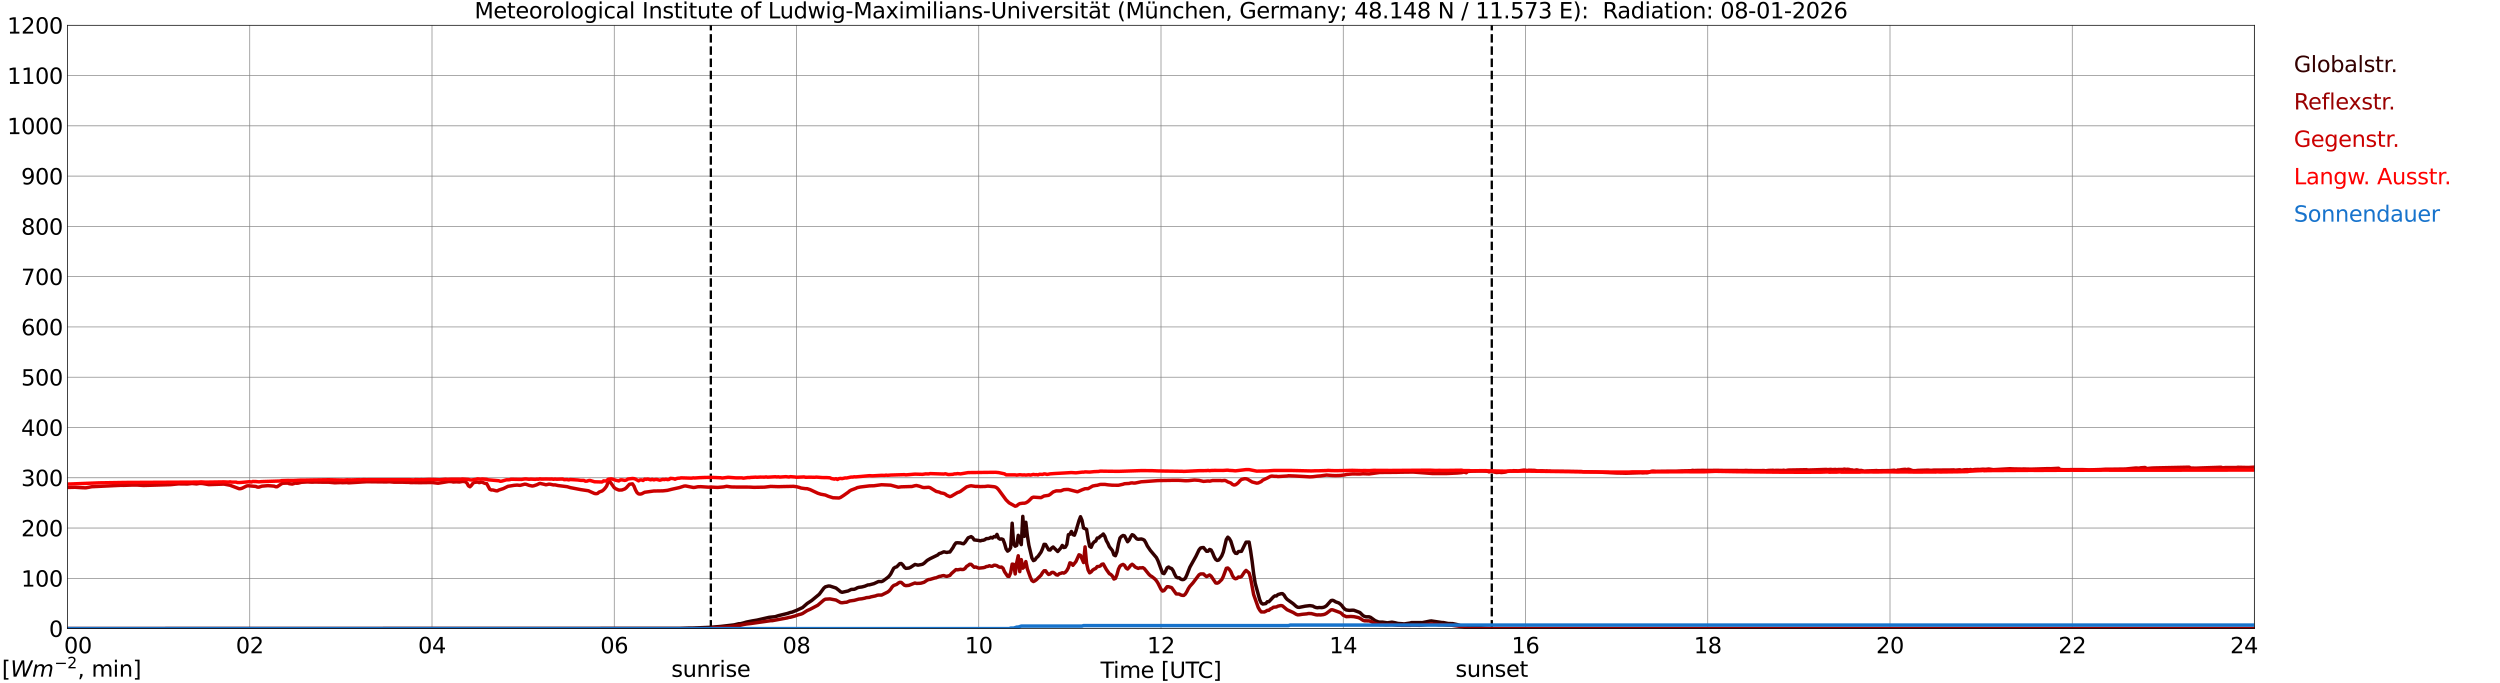 <?xml version="1.0" encoding="utf-8" standalone="no"?>
<!DOCTYPE svg PUBLIC "-//W3C//DTD SVG 1.1//EN"
  "http://www.w3.org/Graphics/SVG/1.1/DTD/svg11.dtd">
<svg xmlns:xlink="http://www.w3.org/1999/xlink" width="1085.4pt" height="296.64pt" viewBox="0 0 1085.4 296.64" xmlns="http://www.w3.org/2000/svg" version="1.1">
 <defs>
  <style type="text/css">*{stroke-linejoin: round; stroke-linecap: butt}</style>
 </defs>
 <g id="figure_1">
  <g id="patch_1">
   <path d="M 0 296.64 
L 1085.4 296.64 
L 1085.4 0 
L 0 0 
z
" style="fill: #ffffff"/>
  </g>
  <g id="axes_1">
   <g id="patch_2">
    <path d="M 29.306 272.909 
L 978.814 272.909 
L 978.814 10.976 
L 29.306 10.976 
z
" style="fill: #ffffff"/>
   </g>
   <g id="patch_3">
    <path d="M 978.814 272.909 
L 978.814 272.909 
L 978.814 10.976 
L 978.814 10.976 
z
" clip-path="url(#p88605df48a)" style="fill: #d3d3d3; opacity: 0.25; stroke: #d3d3d3; stroke-linejoin: miter"/>
   </g>
   <g id="matplotlib.axis_1">
    <g id="xtick_1">
     <g id="line2d_1">
      <path d="M 29.306 272.909 
L 29.306 10.976 
" clip-path="url(#p88605df48a)" style="fill: none; stroke: #808080; stroke-width: 0.3; stroke-linecap: square"/>
     </g>
     <g id="line2d_2"/>
     <g id="text_1">
      <!--    00 -->
      <g transform="translate(18.733 283.627) scale(0.095 -0.095)">
       <defs>
        <path id="DejaVuSans-20" transform="scale(0.016)"/>
        <path id="DejaVuSans-30" d="M 2034 4250 
Q 1547 4250 1301 3770 
Q 1056 3291 1056 2328 
Q 1056 1369 1301 889 
Q 1547 409 2034 409 
Q 2525 409 2770 889 
Q 3016 1369 3016 2328 
Q 3016 3291 2770 3770 
Q 2525 4250 2034 4250 
z
M 2034 4750 
Q 2819 4750 3233 4129 
Q 3647 3509 3647 2328 
Q 3647 1150 3233 529 
Q 2819 -91 2034 -91 
Q 1250 -91 836 529 
Q 422 1150 422 2328 
Q 422 3509 836 4129 
Q 1250 4750 2034 4750 
z
" transform="scale(0.016)"/>
       </defs>
       <use xlink:href="#DejaVuSans-20"/>
       <use xlink:href="#DejaVuSans-20" transform="translate(31.787 0)"/>
       <use xlink:href="#DejaVuSans-20" transform="translate(63.574 0)"/>
       <use xlink:href="#DejaVuSans-30" transform="translate(95.361 0)"/>
       <use xlink:href="#DejaVuSans-30" transform="translate(158.984 0)"/>
      </g>
     </g>
    </g>
    <g id="xtick_2">
     <g id="line2d_3">
      <path d="M 108.431 272.909 
L 108.431 10.976 
" clip-path="url(#p88605df48a)" style="fill: none; stroke: #808080; stroke-width: 0.3; stroke-linecap: square"/>
     </g>
     <g id="line2d_4"/>
     <g id="text_2">
      <!-- 02 -->
      <g transform="translate(102.387 283.627) scale(0.095 -0.095)">
       <defs>
        <path id="DejaVuSans-32" d="M 1228 531 
L 3431 531 
L 3431 0 
L 469 0 
L 469 531 
Q 828 903 1448 1529 
Q 2069 2156 2228 2338 
Q 2531 2678 2651 2914 
Q 2772 3150 2772 3378 
Q 2772 3750 2511 3984 
Q 2250 4219 1831 4219 
Q 1534 4219 1204 4116 
Q 875 4013 500 3803 
L 500 4441 
Q 881 4594 1212 4672 
Q 1544 4750 1819 4750 
Q 2544 4750 2975 4387 
Q 3406 4025 3406 3419 
Q 3406 3131 3298 2873 
Q 3191 2616 2906 2266 
Q 2828 2175 2409 1742 
Q 1991 1309 1228 531 
z
" transform="scale(0.016)"/>
       </defs>
       <use xlink:href="#DejaVuSans-30"/>
       <use xlink:href="#DejaVuSans-32" transform="translate(63.623 0)"/>
      </g>
     </g>
    </g>
    <g id="xtick_3">
     <g id="line2d_5">
      <path d="M 187.557 272.909 
L 187.557 10.976 
" clip-path="url(#p88605df48a)" style="fill: none; stroke: #808080; stroke-width: 0.3; stroke-linecap: square"/>
     </g>
     <g id="line2d_6"/>
     <g id="text_3">
      <!-- 04 -->
      <g transform="translate(181.513 283.627) scale(0.095 -0.095)">
       <defs>
        <path id="DejaVuSans-34" d="M 2419 4116 
L 825 1625 
L 2419 1625 
L 2419 4116 
z
M 2253 4666 
L 3047 4666 
L 3047 1625 
L 3713 1625 
L 3713 1100 
L 3047 1100 
L 3047 0 
L 2419 0 
L 2419 1100 
L 313 1100 
L 313 1709 
L 2253 4666 
z
" transform="scale(0.016)"/>
       </defs>
       <use xlink:href="#DejaVuSans-30"/>
       <use xlink:href="#DejaVuSans-34" transform="translate(63.623 0)"/>
      </g>
     </g>
    </g>
    <g id="xtick_4">
     <g id="line2d_7">
      <path d="M 266.683 272.909 
L 266.683 10.976 
" clip-path="url(#p88605df48a)" style="fill: none; stroke: #808080; stroke-width: 0.3; stroke-linecap: square"/>
     </g>
     <g id="line2d_8"/>
     <g id="text_4">
      <!-- 06 -->
      <g transform="translate(260.638 283.627) scale(0.095 -0.095)">
       <defs>
        <path id="DejaVuSans-36" d="M 2113 2584 
Q 1688 2584 1439 2293 
Q 1191 2003 1191 1497 
Q 1191 994 1439 701 
Q 1688 409 2113 409 
Q 2538 409 2786 701 
Q 3034 994 3034 1497 
Q 3034 2003 2786 2293 
Q 2538 2584 2113 2584 
z
M 3366 4563 
L 3366 3988 
Q 3128 4100 2886 4159 
Q 2644 4219 2406 4219 
Q 1781 4219 1451 3797 
Q 1122 3375 1075 2522 
Q 1259 2794 1537 2939 
Q 1816 3084 2150 3084 
Q 2853 3084 3261 2657 
Q 3669 2231 3669 1497 
Q 3669 778 3244 343 
Q 2819 -91 2113 -91 
Q 1303 -91 875 529 
Q 447 1150 447 2328 
Q 447 3434 972 4092 
Q 1497 4750 2381 4750 
Q 2619 4750 2861 4703 
Q 3103 4656 3366 4563 
z
" transform="scale(0.016)"/>
       </defs>
       <use xlink:href="#DejaVuSans-30"/>
       <use xlink:href="#DejaVuSans-36" transform="translate(63.623 0)"/>
      </g>
     </g>
    </g>
    <g id="xtick_5">
     <g id="line2d_9">
      <path d="M 345.808 272.909 
L 345.808 10.976 
" clip-path="url(#p88605df48a)" style="fill: none; stroke: #808080; stroke-width: 0.3; stroke-linecap: square"/>
     </g>
     <g id="line2d_10"/>
     <g id="text_5">
      <!-- 08 -->
      <g transform="translate(339.764 283.627) scale(0.095 -0.095)">
       <defs>
        <path id="DejaVuSans-38" d="M 2034 2216 
Q 1584 2216 1326 1975 
Q 1069 1734 1069 1313 
Q 1069 891 1326 650 
Q 1584 409 2034 409 
Q 2484 409 2743 651 
Q 3003 894 3003 1313 
Q 3003 1734 2745 1975 
Q 2488 2216 2034 2216 
z
M 1403 2484 
Q 997 2584 770 2862 
Q 544 3141 544 3541 
Q 544 4100 942 4425 
Q 1341 4750 2034 4750 
Q 2731 4750 3128 4425 
Q 3525 4100 3525 3541 
Q 3525 3141 3298 2862 
Q 3072 2584 2669 2484 
Q 3125 2378 3379 2068 
Q 3634 1759 3634 1313 
Q 3634 634 3220 271 
Q 2806 -91 2034 -91 
Q 1263 -91 848 271 
Q 434 634 434 1313 
Q 434 1759 690 2068 
Q 947 2378 1403 2484 
z
M 1172 3481 
Q 1172 3119 1398 2916 
Q 1625 2713 2034 2713 
Q 2441 2713 2670 2916 
Q 2900 3119 2900 3481 
Q 2900 3844 2670 4047 
Q 2441 4250 2034 4250 
Q 1625 4250 1398 4047 
Q 1172 3844 1172 3481 
z
" transform="scale(0.016)"/>
       </defs>
       <use xlink:href="#DejaVuSans-30"/>
       <use xlink:href="#DejaVuSans-38" transform="translate(63.623 0)"/>
      </g>
     </g>
    </g>
    <g id="xtick_6">
     <g id="line2d_11">
      <path d="M 424.934 272.909 
L 424.934 10.976 
" clip-path="url(#p88605df48a)" style="fill: none; stroke: #808080; stroke-width: 0.3; stroke-linecap: square"/>
     </g>
     <g id="line2d_12"/>
     <g id="text_6">
      <!-- 10 -->
      <g transform="translate(418.89 283.627) scale(0.095 -0.095)">
       <defs>
        <path id="DejaVuSans-31" d="M 794 531 
L 1825 531 
L 1825 4091 
L 703 3866 
L 703 4441 
L 1819 4666 
L 2450 4666 
L 2450 531 
L 3481 531 
L 3481 0 
L 794 0 
L 794 531 
z
" transform="scale(0.016)"/>
       </defs>
       <use xlink:href="#DejaVuSans-31"/>
       <use xlink:href="#DejaVuSans-30" transform="translate(63.623 0)"/>
      </g>
     </g>
    </g>
    <g id="xtick_7">
     <g id="line2d_13">
      <path d="M 504.06 272.909 
L 504.06 10.976 
" clip-path="url(#p88605df48a)" style="fill: none; stroke: #808080; stroke-width: 0.3; stroke-linecap: square"/>
     </g>
     <g id="line2d_14"/>
     <g id="text_7">
      <!-- 12 -->
      <g transform="translate(498.015 283.627) scale(0.095 -0.095)">
       <use xlink:href="#DejaVuSans-31"/>
       <use xlink:href="#DejaVuSans-32" transform="translate(63.623 0)"/>
      </g>
     </g>
    </g>
    <g id="xtick_8">
     <g id="line2d_15">
      <path d="M 583.185 272.909 
L 583.185 10.976 
" clip-path="url(#p88605df48a)" style="fill: none; stroke: #808080; stroke-width: 0.3; stroke-linecap: square"/>
     </g>
     <g id="line2d_16"/>
     <g id="text_8">
      <!-- 14 -->
      <g transform="translate(577.141 283.627) scale(0.095 -0.095)">
       <use xlink:href="#DejaVuSans-31"/>
       <use xlink:href="#DejaVuSans-34" transform="translate(63.623 0)"/>
      </g>
     </g>
    </g>
    <g id="xtick_9">
     <g id="line2d_17">
      <path d="M 662.311 272.909 
L 662.311 10.976 
" clip-path="url(#p88605df48a)" style="fill: none; stroke: #808080; stroke-width: 0.3; stroke-linecap: square"/>
     </g>
     <g id="line2d_18"/>
     <g id="text_9">
      <!-- 16 -->
      <g transform="translate(656.267 283.627) scale(0.095 -0.095)">
       <use xlink:href="#DejaVuSans-31"/>
       <use xlink:href="#DejaVuSans-36" transform="translate(63.623 0)"/>
      </g>
     </g>
    </g>
    <g id="xtick_10">
     <g id="line2d_19">
      <path d="M 741.437 272.909 
L 741.437 10.976 
" clip-path="url(#p88605df48a)" style="fill: none; stroke: #808080; stroke-width: 0.3; stroke-linecap: square"/>
     </g>
     <g id="line2d_20"/>
     <g id="text_10">
      <!-- 18 -->
      <g transform="translate(735.392 283.627) scale(0.095 -0.095)">
       <use xlink:href="#DejaVuSans-31"/>
       <use xlink:href="#DejaVuSans-38" transform="translate(63.623 0)"/>
      </g>
     </g>
    </g>
    <g id="xtick_11">
     <g id="line2d_21">
      <path d="M 820.562 272.909 
L 820.562 10.976 
" clip-path="url(#p88605df48a)" style="fill: none; stroke: #808080; stroke-width: 0.3; stroke-linecap: square"/>
     </g>
     <g id="line2d_22"/>
     <g id="text_11">
      <!-- 20 -->
      <g transform="translate(814.518 283.627) scale(0.095 -0.095)">
       <use xlink:href="#DejaVuSans-32"/>
       <use xlink:href="#DejaVuSans-30" transform="translate(63.623 0)"/>
      </g>
     </g>
    </g>
    <g id="xtick_12">
     <g id="line2d_23">
      <path d="M 899.688 272.909 
L 899.688 10.976 
" clip-path="url(#p88605df48a)" style="fill: none; stroke: #808080; stroke-width: 0.3; stroke-linecap: square"/>
     </g>
     <g id="line2d_24"/>
     <g id="text_12">
      <!-- 22 -->
      <g transform="translate(893.644 283.627) scale(0.095 -0.095)">
       <use xlink:href="#DejaVuSans-32"/>
       <use xlink:href="#DejaVuSans-32" transform="translate(63.623 0)"/>
      </g>
     </g>
    </g>
    <g id="xtick_13">
     <g id="line2d_25">
      <path d="M 978.814 272.909 
L 978.814 10.976 
" clip-path="url(#p88605df48a)" style="fill: none; stroke: #808080; stroke-width: 0.3; stroke-linecap: square"/>
     </g>
     <g id="line2d_26"/>
     <g id="text_13">
      <!-- 24    -->
      <g transform="translate(968.241 283.627) scale(0.095 -0.095)">
       <use xlink:href="#DejaVuSans-32"/>
       <use xlink:href="#DejaVuSans-34" transform="translate(63.623 0)"/>
       <use xlink:href="#DejaVuSans-20" transform="translate(127.246 0)"/>
       <use xlink:href="#DejaVuSans-20" transform="translate(159.033 0)"/>
       <use xlink:href="#DejaVuSans-20" transform="translate(190.82 0)"/>
      </g>
     </g>
    </g>
    <g id="text_14">
     <!-- Time [UTC] -->
     <g transform="translate(477.806 294.322) scale(0.095 -0.095)">
      <defs>
       <path id="DejaVuSans-54" d="M -19 4666 
L 3928 4666 
L 3928 4134 
L 2272 4134 
L 2272 0 
L 1638 0 
L 1638 4134 
L -19 4134 
L -19 4666 
z
" transform="scale(0.016)"/>
       <path id="DejaVuSans-69" d="M 603 3500 
L 1178 3500 
L 1178 0 
L 603 0 
L 603 3500 
z
M 603 4863 
L 1178 4863 
L 1178 4134 
L 603 4134 
L 603 4863 
z
" transform="scale(0.016)"/>
       <path id="DejaVuSans-6d" d="M 3328 2828 
Q 3544 3216 3844 3400 
Q 4144 3584 4550 3584 
Q 5097 3584 5394 3201 
Q 5691 2819 5691 2113 
L 5691 0 
L 5113 0 
L 5113 2094 
Q 5113 2597 4934 2840 
Q 4756 3084 4391 3084 
Q 3944 3084 3684 2787 
Q 3425 2491 3425 1978 
L 3425 0 
L 2847 0 
L 2847 2094 
Q 2847 2600 2669 2842 
Q 2491 3084 2119 3084 
Q 1678 3084 1418 2786 
Q 1159 2488 1159 1978 
L 1159 0 
L 581 0 
L 581 3500 
L 1159 3500 
L 1159 2956 
Q 1356 3278 1631 3431 
Q 1906 3584 2284 3584 
Q 2666 3584 2933 3390 
Q 3200 3197 3328 2828 
z
" transform="scale(0.016)"/>
       <path id="DejaVuSans-65" d="M 3597 1894 
L 3597 1613 
L 953 1613 
Q 991 1019 1311 708 
Q 1631 397 2203 397 
Q 2534 397 2845 478 
Q 3156 559 3463 722 
L 3463 178 
Q 3153 47 2828 -22 
Q 2503 -91 2169 -91 
Q 1331 -91 842 396 
Q 353 884 353 1716 
Q 353 2575 817 3079 
Q 1281 3584 2069 3584 
Q 2775 3584 3186 3129 
Q 3597 2675 3597 1894 
z
M 3022 2063 
Q 3016 2534 2758 2815 
Q 2500 3097 2075 3097 
Q 1594 3097 1305 2825 
Q 1016 2553 972 2059 
L 3022 2063 
z
" transform="scale(0.016)"/>
       <path id="DejaVuSans-5b" d="M 550 4863 
L 1875 4863 
L 1875 4416 
L 1125 4416 
L 1125 -397 
L 1875 -397 
L 1875 -844 
L 550 -844 
L 550 4863 
z
" transform="scale(0.016)"/>
       <path id="DejaVuSans-55" d="M 556 4666 
L 1191 4666 
L 1191 1831 
Q 1191 1081 1462 751 
Q 1734 422 2344 422 
Q 2950 422 3222 751 
Q 3494 1081 3494 1831 
L 3494 4666 
L 4128 4666 
L 4128 1753 
Q 4128 841 3676 375 
Q 3225 -91 2344 -91 
Q 1459 -91 1007 375 
Q 556 841 556 1753 
L 556 4666 
z
" transform="scale(0.016)"/>
       <path id="DejaVuSans-43" d="M 4122 4306 
L 4122 3641 
Q 3803 3938 3442 4084 
Q 3081 4231 2675 4231 
Q 1875 4231 1450 3742 
Q 1025 3253 1025 2328 
Q 1025 1406 1450 917 
Q 1875 428 2675 428 
Q 3081 428 3442 575 
Q 3803 722 4122 1019 
L 4122 359 
Q 3791 134 3420 21 
Q 3050 -91 2638 -91 
Q 1578 -91 968 557 
Q 359 1206 359 2328 
Q 359 3453 968 4101 
Q 1578 4750 2638 4750 
Q 3056 4750 3426 4639 
Q 3797 4528 4122 4306 
z
" transform="scale(0.016)"/>
       <path id="DejaVuSans-5d" d="M 1947 4863 
L 1947 -844 
L 622 -844 
L 622 -397 
L 1369 -397 
L 1369 4416 
L 622 4416 
L 622 4863 
L 1947 4863 
z
" transform="scale(0.016)"/>
      </defs>
      <use xlink:href="#DejaVuSans-54"/>
      <use xlink:href="#DejaVuSans-69" transform="translate(57.959 0)"/>
      <use xlink:href="#DejaVuSans-6d" transform="translate(85.742 0)"/>
      <use xlink:href="#DejaVuSans-65" transform="translate(183.154 0)"/>
      <use xlink:href="#DejaVuSans-20" transform="translate(244.678 0)"/>
      <use xlink:href="#DejaVuSans-5b" transform="translate(276.465 0)"/>
      <use xlink:href="#DejaVuSans-55" transform="translate(315.479 0)"/>
      <use xlink:href="#DejaVuSans-54" transform="translate(388.672 0)"/>
      <use xlink:href="#DejaVuSans-43" transform="translate(443.881 0)"/>
      <use xlink:href="#DejaVuSans-5d" transform="translate(513.705 0)"/>
     </g>
    </g>
   </g>
   <g id="matplotlib.axis_2">
    <g id="ytick_1">
     <g id="line2d_27">
      <path d="M 29.306 272.909 
L 978.814 272.909 
" clip-path="url(#p88605df48a)" style="fill: none; stroke: #808080; stroke-width: 0.3; stroke-linecap: square"/>
     </g>
     <g id="line2d_28"/>
     <g id="text_15">
      <!-- 0 -->
      <g transform="translate(21.261 276.518) scale(0.095 -0.095)">
       <use xlink:href="#DejaVuSans-30"/>
      </g>
     </g>
    </g>
    <g id="ytick_2">
     <g id="line2d_29">
      <path d="M 29.306 251.081 
L 978.814 251.081 
" clip-path="url(#p88605df48a)" style="fill: none; stroke: #808080; stroke-width: 0.3; stroke-linecap: square"/>
     </g>
     <g id="line2d_30"/>
     <g id="text_16">
      <!-- 100 -->
      <g transform="translate(9.173 254.69) scale(0.095 -0.095)">
       <use xlink:href="#DejaVuSans-31"/>
       <use xlink:href="#DejaVuSans-30" transform="translate(63.623 0)"/>
       <use xlink:href="#DejaVuSans-30" transform="translate(127.246 0)"/>
      </g>
     </g>
    </g>
    <g id="ytick_3">
     <g id="line2d_31">
      <path d="M 29.306 229.253 
L 978.814 229.253 
" clip-path="url(#p88605df48a)" style="fill: none; stroke: #808080; stroke-width: 0.3; stroke-linecap: square"/>
     </g>
     <g id="line2d_32"/>
     <g id="text_17">
      <!-- 200 -->
      <g transform="translate(9.173 232.863) scale(0.095 -0.095)">
       <use xlink:href="#DejaVuSans-32"/>
       <use xlink:href="#DejaVuSans-30" transform="translate(63.623 0)"/>
       <use xlink:href="#DejaVuSans-30" transform="translate(127.246 0)"/>
      </g>
     </g>
    </g>
    <g id="ytick_4">
     <g id="line2d_33">
      <path d="M 29.306 207.426 
L 978.814 207.426 
" clip-path="url(#p88605df48a)" style="fill: none; stroke: #808080; stroke-width: 0.3; stroke-linecap: square"/>
     </g>
     <g id="line2d_34"/>
     <g id="text_18">
      <!-- 300 -->
      <g transform="translate(9.173 211.035) scale(0.095 -0.095)">
       <defs>
        <path id="DejaVuSans-33" d="M 2597 2516 
Q 3050 2419 3304 2112 
Q 3559 1806 3559 1356 
Q 3559 666 3084 287 
Q 2609 -91 1734 -91 
Q 1441 -91 1130 -33 
Q 819 25 488 141 
L 488 750 
Q 750 597 1062 519 
Q 1375 441 1716 441 
Q 2309 441 2620 675 
Q 2931 909 2931 1356 
Q 2931 1769 2642 2001 
Q 2353 2234 1838 2234 
L 1294 2234 
L 1294 2753 
L 1863 2753 
Q 2328 2753 2575 2939 
Q 2822 3125 2822 3475 
Q 2822 3834 2567 4026 
Q 2313 4219 1838 4219 
Q 1578 4219 1281 4162 
Q 984 4106 628 3988 
L 628 4550 
Q 988 4650 1302 4700 
Q 1616 4750 1894 4750 
Q 2613 4750 3031 4423 
Q 3450 4097 3450 3541 
Q 3450 3153 3228 2886 
Q 3006 2619 2597 2516 
z
" transform="scale(0.016)"/>
       </defs>
       <use xlink:href="#DejaVuSans-33"/>
       <use xlink:href="#DejaVuSans-30" transform="translate(63.623 0)"/>
       <use xlink:href="#DejaVuSans-30" transform="translate(127.246 0)"/>
      </g>
     </g>
    </g>
    <g id="ytick_5">
     <g id="line2d_35">
      <path d="M 29.306 185.598 
L 978.814 185.598 
" clip-path="url(#p88605df48a)" style="fill: none; stroke: #808080; stroke-width: 0.3; stroke-linecap: square"/>
     </g>
     <g id="line2d_36"/>
     <g id="text_19">
      <!-- 400 -->
      <g transform="translate(9.173 189.207) scale(0.095 -0.095)">
       <use xlink:href="#DejaVuSans-34"/>
       <use xlink:href="#DejaVuSans-30" transform="translate(63.623 0)"/>
       <use xlink:href="#DejaVuSans-30" transform="translate(127.246 0)"/>
      </g>
     </g>
    </g>
    <g id="ytick_6">
     <g id="line2d_37">
      <path d="M 29.306 163.77 
L 978.814 163.77 
" clip-path="url(#p88605df48a)" style="fill: none; stroke: #808080; stroke-width: 0.3; stroke-linecap: square"/>
     </g>
     <g id="line2d_38"/>
     <g id="text_20">
      <!-- 500 -->
      <g transform="translate(9.173 167.379) scale(0.095 -0.095)">
       <defs>
        <path id="DejaVuSans-35" d="M 691 4666 
L 3169 4666 
L 3169 4134 
L 1269 4134 
L 1269 2991 
Q 1406 3038 1543 3061 
Q 1681 3084 1819 3084 
Q 2600 3084 3056 2656 
Q 3513 2228 3513 1497 
Q 3513 744 3044 326 
Q 2575 -91 1722 -91 
Q 1428 -91 1123 -41 
Q 819 9 494 109 
L 494 744 
Q 775 591 1075 516 
Q 1375 441 1709 441 
Q 2250 441 2565 725 
Q 2881 1009 2881 1497 
Q 2881 1984 2565 2268 
Q 2250 2553 1709 2553 
Q 1456 2553 1204 2497 
Q 953 2441 691 2322 
L 691 4666 
z
" transform="scale(0.016)"/>
       </defs>
       <use xlink:href="#DejaVuSans-35"/>
       <use xlink:href="#DejaVuSans-30" transform="translate(63.623 0)"/>
       <use xlink:href="#DejaVuSans-30" transform="translate(127.246 0)"/>
      </g>
     </g>
    </g>
    <g id="ytick_7">
     <g id="line2d_39">
      <path d="M 29.306 141.942 
L 978.814 141.942 
" clip-path="url(#p88605df48a)" style="fill: none; stroke: #808080; stroke-width: 0.3; stroke-linecap: square"/>
     </g>
     <g id="line2d_40"/>
     <g id="text_21">
      <!-- 600 -->
      <g transform="translate(9.173 145.551) scale(0.095 -0.095)">
       <use xlink:href="#DejaVuSans-36"/>
       <use xlink:href="#DejaVuSans-30" transform="translate(63.623 0)"/>
       <use xlink:href="#DejaVuSans-30" transform="translate(127.246 0)"/>
      </g>
     </g>
    </g>
    <g id="ytick_8">
     <g id="line2d_41">
      <path d="M 29.306 120.114 
L 978.814 120.114 
" clip-path="url(#p88605df48a)" style="fill: none; stroke: #808080; stroke-width: 0.3; stroke-linecap: square"/>
     </g>
     <g id="line2d_42"/>
     <g id="text_22">
      <!-- 700 -->
      <g transform="translate(9.173 123.724) scale(0.095 -0.095)">
       <defs>
        <path id="DejaVuSans-37" d="M 525 4666 
L 3525 4666 
L 3525 4397 
L 1831 0 
L 1172 0 
L 2766 4134 
L 525 4134 
L 525 4666 
z
" transform="scale(0.016)"/>
       </defs>
       <use xlink:href="#DejaVuSans-37"/>
       <use xlink:href="#DejaVuSans-30" transform="translate(63.623 0)"/>
       <use xlink:href="#DejaVuSans-30" transform="translate(127.246 0)"/>
      </g>
     </g>
    </g>
    <g id="ytick_9">
     <g id="line2d_43">
      <path d="M 29.306 98.287 
L 978.814 98.287 
" clip-path="url(#p88605df48a)" style="fill: none; stroke: #808080; stroke-width: 0.3; stroke-linecap: square"/>
     </g>
     <g id="line2d_44"/>
     <g id="text_23">
      <!-- 800 -->
      <g transform="translate(9.173 101.896) scale(0.095 -0.095)">
       <use xlink:href="#DejaVuSans-38"/>
       <use xlink:href="#DejaVuSans-30" transform="translate(63.623 0)"/>
       <use xlink:href="#DejaVuSans-30" transform="translate(127.246 0)"/>
      </g>
     </g>
    </g>
    <g id="ytick_10">
     <g id="line2d_45">
      <path d="M 29.306 76.459 
L 978.814 76.459 
" clip-path="url(#p88605df48a)" style="fill: none; stroke: #808080; stroke-width: 0.3; stroke-linecap: square"/>
     </g>
     <g id="line2d_46"/>
     <g id="text_24">
      <!-- 900 -->
      <g transform="translate(9.173 80.068) scale(0.095 -0.095)">
       <defs>
        <path id="DejaVuSans-39" d="M 703 97 
L 703 672 
Q 941 559 1184 500 
Q 1428 441 1663 441 
Q 2288 441 2617 861 
Q 2947 1281 2994 2138 
Q 2813 1869 2534 1725 
Q 2256 1581 1919 1581 
Q 1219 1581 811 2004 
Q 403 2428 403 3163 
Q 403 3881 828 4315 
Q 1253 4750 1959 4750 
Q 2769 4750 3195 4129 
Q 3622 3509 3622 2328 
Q 3622 1225 3098 567 
Q 2575 -91 1691 -91 
Q 1453 -91 1209 -44 
Q 966 3 703 97 
z
M 1959 2075 
Q 2384 2075 2632 2365 
Q 2881 2656 2881 3163 
Q 2881 3666 2632 3958 
Q 2384 4250 1959 4250 
Q 1534 4250 1286 3958 
Q 1038 3666 1038 3163 
Q 1038 2656 1286 2365 
Q 1534 2075 1959 2075 
z
" transform="scale(0.016)"/>
       </defs>
       <use xlink:href="#DejaVuSans-39"/>
       <use xlink:href="#DejaVuSans-30" transform="translate(63.623 0)"/>
       <use xlink:href="#DejaVuSans-30" transform="translate(127.246 0)"/>
      </g>
     </g>
    </g>
    <g id="ytick_11">
     <g id="line2d_47">
      <path d="M 29.306 54.631 
L 978.814 54.631 
" clip-path="url(#p88605df48a)" style="fill: none; stroke: #808080; stroke-width: 0.3; stroke-linecap: square"/>
     </g>
     <g id="line2d_48"/>
     <g id="text_25">
      <!-- 1000 -->
      <g transform="translate(3.128 58.24) scale(0.095 -0.095)">
       <use xlink:href="#DejaVuSans-31"/>
       <use xlink:href="#DejaVuSans-30" transform="translate(63.623 0)"/>
       <use xlink:href="#DejaVuSans-30" transform="translate(127.246 0)"/>
       <use xlink:href="#DejaVuSans-30" transform="translate(190.869 0)"/>
      </g>
     </g>
    </g>
    <g id="ytick_12">
     <g id="line2d_49">
      <path d="M 29.306 32.803 
L 978.814 32.803 
" clip-path="url(#p88605df48a)" style="fill: none; stroke: #808080; stroke-width: 0.3; stroke-linecap: square"/>
     </g>
     <g id="line2d_50"/>
     <g id="text_26">
      <!-- 1100 -->
      <g transform="translate(3.128 36.413) scale(0.095 -0.095)">
       <use xlink:href="#DejaVuSans-31"/>
       <use xlink:href="#DejaVuSans-31" transform="translate(63.623 0)"/>
       <use xlink:href="#DejaVuSans-30" transform="translate(127.246 0)"/>
       <use xlink:href="#DejaVuSans-30" transform="translate(190.869 0)"/>
      </g>
     </g>
    </g>
    <g id="ytick_13">
     <g id="line2d_51">
      <path d="M 29.306 10.976 
L 978.814 10.976 
" clip-path="url(#p88605df48a)" style="fill: none; stroke: #808080; stroke-width: 0.3; stroke-linecap: square"/>
     </g>
     <g id="line2d_52"/>
     <g id="text_27">
      <!-- 1200 -->
      <g transform="translate(3.128 14.585) scale(0.095 -0.095)">
       <use xlink:href="#DejaVuSans-31"/>
       <use xlink:href="#DejaVuSans-32" transform="translate(63.623 0)"/>
       <use xlink:href="#DejaVuSans-30" transform="translate(127.246 0)"/>
       <use xlink:href="#DejaVuSans-30" transform="translate(190.869 0)"/>
      </g>
     </g>
    </g>
   </g>
   <g id="line2d_53">
    <path d="M 308.619 272.909 
L 308.619 10.976 
" clip-path="url(#p88605df48a)" style="fill: none; stroke-dasharray: 3.7,1.6; stroke-dashoffset: 0; stroke: #000000"/>
   </g>
   <g id="line2d_54">
    <path d="M 647.673 272.909 
L 647.673 10.976 
" clip-path="url(#p88605df48a)" style="fill: none; stroke-dasharray: 3.7,1.6; stroke-dashoffset: 0; stroke: #000000"/>
   </g>
   <g id="line2d_55">
    <path d="M 29.306 272.909 
L 295.036 272.828 
L 298.992 272.684 
L 300.971 272.667 
L 308.224 272.359 
L 309.543 272.25 
L 312.839 271.977 
L 318.774 271.289 
L 320.752 270.8 
L 321.411 270.8 
L 322.73 270.473 
L 324.049 270.076 
L 326.686 269.55 
L 328.665 269.224 
L 333.94 268.011 
L 336.577 267.738 
L 337.896 267.303 
L 341.852 266.343 
L 343.171 265.891 
L 343.83 265.782 
L 345.808 265.003 
L 348.446 263.772 
L 350.424 262.032 
L 352.402 260.729 
L 355.699 257.994 
L 357.677 255.348 
L 358.337 254.787 
L 359.655 254.425 
L 360.315 254.443 
L 362.952 255.294 
L 364.271 256.326 
L 364.93 256.907 
L 365.59 257.16 
L 368.227 256.579 
L 369.546 255.909 
L 370.865 255.837 
L 371.524 255.584 
L 372.184 255.204 
L 372.843 255.003 
L 374.162 254.842 
L 375.481 254.497 
L 376.799 253.954 
L 377.459 253.916 
L 379.437 253.393 
L 381.415 252.467 
L 382.734 252.504 
L 383.393 252.214 
L 385.371 250.747 
L 386.031 250.132 
L 386.69 249.243 
L 388.009 246.726 
L 388.668 246.292 
L 389.328 246.091 
L 390.646 244.716 
L 391.306 244.661 
L 391.965 245.277 
L 392.624 246.272 
L 393.284 246.761 
L 394.603 246.635 
L 395.262 246.347 
L 397.24 245.059 
L 398.559 245.367 
L 399.878 245.131 
L 400.537 244.969 
L 401.196 244.552 
L 402.515 243.321 
L 403.834 242.542 
L 407.131 240.946 
L 407.79 240.331 
L 408.45 240.169 
L 409.768 239.571 
L 411.087 239.862 
L 411.746 239.698 
L 412.406 239.661 
L 413.725 237.777 
L 414.384 236.546 
L 415.043 235.712 
L 415.703 235.64 
L 417.022 235.73 
L 417.681 235.965 
L 418.34 236.074 
L 419 235.441 
L 420.318 233.503 
L 421.637 232.977 
L 422.297 233.449 
L 422.956 234.409 
L 424.934 234.645 
L 425.593 234.843 
L 426.253 234.608 
L 426.912 234.553 
L 427.572 234.317 
L 428.231 233.828 
L 428.89 233.846 
L 429.55 233.684 
L 430.209 233.302 
L 430.869 233.593 
L 431.528 232.96 
L 432.187 233.104 
L 432.847 232.017 
L 433.506 233.665 
L 434.165 234.082 
L 434.825 233.972 
L 435.484 234.245 
L 436.144 235.985 
L 436.803 238.303 
L 437.462 239.281 
L 438.122 238.829 
L 438.781 237.814 
L 439.44 227.162 
L 440.1 236.184 
L 440.759 237.144 
L 441.419 236.799 
L 442.078 232.416 
L 442.737 234.878 
L 443.397 236.454 
L 444.056 224.191 
L 444.716 232.868 
L 445.375 226.745 
L 446.034 232.488 
L 446.694 236.727 
L 448.012 242.269 
L 448.672 243.393 
L 449.331 243.103 
L 449.991 242.143 
L 450.65 241.582 
L 451.969 239.715 
L 452.628 238.231 
L 453.287 236.328 
L 453.947 236.382 
L 455.266 238.72 
L 455.925 238.809 
L 456.584 237.958 
L 457.244 237.487 
L 459.222 239.445 
L 460.541 237.941 
L 461.2 236.799 
L 461.859 237.722 
L 462.519 237.561 
L 463.178 236.382 
L 463.838 232.143 
L 464.497 231.962 
L 465.156 230.748 
L 465.816 232.089 
L 466.475 232.362 
L 467.134 230.532 
L 468.453 226.021 
L 469.113 224.338 
L 469.772 225.914 
L 470.431 229.227 
L 471.75 229.843 
L 472.409 234.027 
L 473.069 237.179 
L 473.728 237.613 
L 474.388 236.074 
L 475.047 235.26 
L 475.706 234.933 
L 476.366 233.593 
L 477.025 233.538 
L 477.685 232.85 
L 478.344 232.471 
L 479.003 231.836 
L 479.663 232.833 
L 480.322 234.734 
L 480.981 235.876 
L 481.641 237.38 
L 482.96 239.063 
L 483.619 240.929 
L 484.278 241.274 
L 484.938 239.534 
L 485.597 236.04 
L 486.256 233.575 
L 486.916 232.888 
L 487.575 232.488 
L 488.235 232.652 
L 489.553 235.206 
L 490.213 234.498 
L 490.872 233.121 
L 491.532 232.143 
L 492.191 232.416 
L 493.51 233.938 
L 494.169 234.136 
L 495.488 233.992 
L 496.147 234.173 
L 496.807 234.516 
L 497.466 235.64 
L 498.125 237.035 
L 499.444 238.973 
L 502.082 242.108 
L 502.741 243.448 
L 504.719 248.791 
L 505.379 249.045 
L 506.038 247.975 
L 506.697 246.526 
L 507.357 246.183 
L 508.016 246.635 
L 508.675 246.836 
L 509.335 247.776 
L 509.994 249.315 
L 510.654 250.511 
L 511.313 250.874 
L 511.972 250.839 
L 512.632 251.417 
L 513.291 251.653 
L 513.95 251.581 
L 514.61 251.055 
L 515.269 249.66 
L 516.588 246.255 
L 519.226 241.527 
L 520.544 238.775 
L 521.204 237.941 
L 521.863 237.76 
L 522.522 237.722 
L 523.841 239.336 
L 524.501 239.318 
L 525.16 238.539 
L 525.819 238.809 
L 526.479 240.06 
L 527.138 241.691 
L 527.797 242.85 
L 528.457 243.321 
L 529.116 243.158 
L 529.776 242.341 
L 530.435 241.328 
L 531.094 239.698 
L 532.413 234.228 
L 533.073 233.213 
L 533.732 233.828 
L 534.391 234.987 
L 535.71 239.244 
L 536.369 240.187 
L 537.029 240.296 
L 537.688 239.462 
L 539.007 239.37 
L 540.326 236.69 
L 540.985 235.387 
L 542.304 235.35 
L 542.963 239.154 
L 543.623 243.719 
L 544.282 249.062 
L 544.941 253.157 
L 546.919 260.401 
L 547.579 261.816 
L 548.238 262.25 
L 549.557 262.052 
L 550.216 261.253 
L 550.876 261.253 
L 552.854 259.17 
L 553.513 258.699 
L 554.173 258.753 
L 554.832 258.138 
L 556.151 257.758 
L 556.81 257.739 
L 557.47 258.337 
L 558.129 259.424 
L 558.788 260.185 
L 561.426 262.087 
L 562.745 263.265 
L 563.404 263.645 
L 564.063 263.7 
L 566.701 263.174 
L 568.679 262.938 
L 569.998 263.137 
L 570.657 263.518 
L 571.317 263.754 
L 571.976 263.861 
L 572.635 263.772 
L 573.954 263.789 
L 574.613 263.68 
L 575.273 263.409 
L 575.932 262.955 
L 577.91 260.729 
L 578.57 260.62 
L 579.229 260.89 
L 579.889 261.307 
L 581.207 261.761 
L 581.867 262.233 
L 582.526 262.866 
L 583.185 263.754 
L 583.845 264.442 
L 584.504 264.822 
L 585.823 265.003 
L 587.142 264.913 
L 587.801 264.948 
L 589.779 265.673 
L 590.439 265.946 
L 591.757 267.249 
L 592.417 267.611 
L 593.076 267.792 
L 594.395 267.792 
L 595.054 268.028 
L 597.032 269.46 
L 598.351 269.984 
L 599.011 270.11 
L 600.329 270.11 
L 602.307 270.401 
L 603.626 270.22 
L 604.286 270.11 
L 605.604 270.346 
L 606.923 270.674 
L 608.901 270.8 
L 609.561 270.89 
L 612.198 270.492 
L 612.858 270.292 
L 616.154 270.292 
L 617.473 270.329 
L 620.77 269.659 
L 621.429 269.587 
L 626.045 270.274 
L 626.705 270.292 
L 628.683 270.691 
L 630.661 270.746 
L 632.639 271.163 
L 633.958 271.634 
L 636.595 272.304 
L 637.255 272.359 
L 637.914 272.575 
L 641.211 272.431 
L 643.189 272.557 
L 645.167 272.756 
L 647.805 272.9 
L 656.377 272.909 
L 978.154 272.909 
L 978.154 272.909 
" clip-path="url(#p88605df48a)" style="fill: none; stroke: #330000; stroke-width: 1.5; stroke-linecap: square"/>
   </g>
   <g id="line2d_56">
    <path d="M 29.306 272.909 
L 308.883 272.909 
L 309.543 272.568 
L 316.796 272.09 
L 320.093 271.612 
L 320.752 271.457 
L 321.411 271.475 
L 322.73 271.167 
L 324.049 270.927 
L 326.027 270.706 
L 327.346 270.516 
L 334.599 269.475 
L 335.258 269.475 
L 341.852 268.262 
L 342.512 268.039 
L 343.171 267.987 
L 345.149 267.441 
L 346.468 266.963 
L 347.787 266.62 
L 348.446 266.365 
L 350.424 265.099 
L 351.743 264.518 
L 355.04 262.774 
L 357.677 260.502 
L 358.337 260.142 
L 360.315 260.022 
L 362.952 260.517 
L 364.271 261.253 
L 364.93 261.628 
L 365.59 261.698 
L 366.909 261.51 
L 367.568 261.475 
L 368.887 260.928 
L 370.206 260.74 
L 370.865 260.655 
L 372.843 260.107 
L 374.162 259.971 
L 375.481 259.696 
L 376.14 259.476 
L 377.459 259.356 
L 378.118 259.133 
L 380.096 258.723 
L 380.756 258.468 
L 381.415 258.348 
L 382.734 258.365 
L 385.371 257.049 
L 386.031 256.553 
L 386.69 255.8 
L 387.349 254.809 
L 388.009 254.194 
L 389.328 253.698 
L 389.987 253.15 
L 390.646 252.81 
L 391.306 252.86 
L 392.624 254.074 
L 393.284 254.261 
L 394.603 254.141 
L 397.24 253.1 
L 397.899 253.305 
L 399.218 253.253 
L 399.878 253.185 
L 401.196 252.792 
L 402.515 251.904 
L 403.175 251.611 
L 403.834 251.544 
L 405.812 250.946 
L 406.471 250.843 
L 407.79 250.262 
L 408.45 250.177 
L 409.109 249.972 
L 409.768 249.887 
L 410.428 250.125 
L 411.087 250.228 
L 412.406 249.835 
L 413.065 249.031 
L 415.043 247.287 
L 415.703 247.407 
L 417.022 247.167 
L 417.681 247.27 
L 418.34 247.22 
L 419 246.774 
L 419.659 245.903 
L 420.318 245.511 
L 420.978 244.98 
L 421.637 245.015 
L 422.956 246.296 
L 423.615 246.144 
L 424.934 246.672 
L 426.912 246.467 
L 427.572 246.314 
L 428.231 245.971 
L 428.89 245.903 
L 429.55 245.613 
L 430.209 245.836 
L 430.869 245.851 
L 431.528 245.391 
L 432.187 245.425 
L 432.847 245.613 
L 433.506 246.056 
L 434.165 246.279 
L 434.825 246.194 
L 435.484 246.724 
L 436.144 248.246 
L 437.462 250.177 
L 438.122 250.245 
L 438.781 248.639 
L 439.44 244.913 
L 440.1 245.015 
L 440.759 249.186 
L 441.419 244.28 
L 442.078 241.289 
L 442.737 248.176 
L 443.397 242.963 
L 444.056 246.689 
L 444.716 246.091 
L 445.375 243.819 
L 446.034 247.015 
L 447.353 250.655 
L 448.012 252.057 
L 448.672 252.485 
L 449.331 252.159 
L 449.991 251.664 
L 451.969 249.715 
L 452.628 248.621 
L 453.287 247.818 
L 453.947 247.8 
L 454.606 248.741 
L 455.266 249.407 
L 455.925 249.186 
L 456.584 248.553 
L 457.244 248.484 
L 457.903 248.911 
L 458.563 249.544 
L 459.222 249.682 
L 459.881 249.084 
L 460.541 248.929 
L 461.2 248.656 
L 461.859 248.826 
L 462.519 248.468 
L 463.178 247.698 
L 463.838 246.484 
L 464.497 244.365 
L 465.156 244.552 
L 465.816 245.443 
L 467.134 243.784 
L 468.453 240.861 
L 469.113 241.117 
L 470.431 244.229 
L 471.091 237.443 
L 471.75 244.587 
L 472.409 247.46 
L 473.069 248.706 
L 473.728 248.296 
L 474.388 247.51 
L 475.047 247.082 
L 475.706 246.809 
L 476.366 245.989 
L 477.025 245.938 
L 477.685 245.733 
L 478.344 244.998 
L 479.003 244.86 
L 480.322 247.237 
L 481.641 249.084 
L 482.3 249.424 
L 482.96 250.125 
L 483.619 251.391 
L 484.278 251.116 
L 484.938 249.527 
L 485.597 247.082 
L 486.256 245.783 
L 486.916 245.305 
L 487.575 245.048 
L 488.235 245.458 
L 488.894 246.604 
L 489.553 247.049 
L 490.213 246.349 
L 490.872 245.476 
L 491.532 244.98 
L 492.191 245.476 
L 492.85 246.194 
L 494.169 246.774 
L 494.828 246.519 
L 495.488 246.554 
L 496.147 246.451 
L 496.807 246.862 
L 498.785 249.322 
L 499.444 249.955 
L 500.103 250.33 
L 501.422 251.391 
L 502.082 252.142 
L 502.741 253.168 
L 504.06 255.818 
L 504.719 256.621 
L 505.379 256.416 
L 506.697 254.742 
L 507.357 254.742 
L 508.675 255.117 
L 510.654 257.852 
L 511.972 257.92 
L 512.632 258.295 
L 513.291 258.483 
L 513.95 258.5 
L 514.61 257.955 
L 515.269 256.876 
L 515.929 255.56 
L 516.588 254.552 
L 517.907 253.1 
L 520.544 249.595 
L 521.204 249.186 
L 522.522 249.186 
L 523.182 249.852 
L 523.841 250.33 
L 525.16 249.629 
L 525.819 250.142 
L 527.797 253.083 
L 528.457 253.203 
L 529.116 252.895 
L 530.435 251.611 
L 531.094 250.313 
L 532.413 246.742 
L 533.073 246.604 
L 533.732 247.202 
L 534.391 248.211 
L 535.051 249.852 
L 535.71 250.911 
L 536.369 251.271 
L 537.029 251.116 
L 537.688 250.5 
L 538.348 250.603 
L 539.007 250.313 
L 540.326 248.331 
L 540.985 247.648 
L 542.304 248.759 
L 542.963 251.048 
L 544.282 258.142 
L 546.26 263.732 
L 546.919 264.894 
L 547.579 265.679 
L 548.898 265.697 
L 549.557 265.407 
L 550.216 264.979 
L 550.876 264.979 
L 551.535 264.398 
L 552.195 264.125 
L 552.854 263.645 
L 554.173 263.51 
L 554.832 263.167 
L 556.151 262.894 
L 556.81 263.047 
L 558.788 264.706 
L 561.426 265.902 
L 562.745 266.705 
L 563.404 266.945 
L 564.063 266.911 
L 565.382 266.705 
L 567.36 266.518 
L 568.02 266.365 
L 569.338 266.398 
L 571.317 266.911 
L 571.976 266.996 
L 572.635 266.928 
L 573.295 266.996 
L 574.613 266.825 
L 575.273 266.62 
L 575.932 266.262 
L 577.91 264.741 
L 578.57 264.756 
L 581.867 265.954 
L 582.526 266.433 
L 583.185 267.116 
L 584.504 267.731 
L 586.482 267.646 
L 587.801 267.731 
L 589.779 268.142 
L 590.439 268.432 
L 591.757 269.303 
L 592.417 269.525 
L 594.395 269.56 
L 595.054 269.766 
L 596.373 270.431 
L 597.692 270.912 
L 599.011 271.115 
L 600.329 271.099 
L 601.648 271.235 
L 603.626 271.132 
L 604.286 271.099 
L 606.923 271.475 
L 612.198 271.51 
L 612.858 271.39 
L 615.495 271.44 
L 616.154 271.51 
L 621.429 270.842 
L 622.089 270.997 
L 623.408 271.029 
L 624.726 271.202 
L 626.045 271.167 
L 628.683 271.407 
L 630.001 271.422 
L 635.276 272.158 
L 635.936 272.193 
L 636.595 272.909 
L 978.154 272.909 
L 978.154 272.909 
" clip-path="url(#p88605df48a)" style="fill: none; stroke: #990000; stroke-width: 1.5; stroke-linecap: square"/>
   </g>
   <g id="line2d_57">
    <path d="M 29.306 211.63 
L 32.603 211.555 
L 35.24 211.726 
L 37.218 211.8 
L 39.856 211.317 
L 52.384 210.713 
L 53.703 210.732 
L 57 210.612 
L 59.637 210.604 
L 62.275 210.776 
L 74.144 210.418 
L 77.441 210.082 
L 81.397 210.134 
L 82.716 209.986 
L 83.375 209.91 
L 85.353 210.104 
L 86.672 209.87 
L 87.991 209.931 
L 90.628 210.409 
L 97.222 210.174 
L 99.86 210.68 
L 103.816 212.191 
L 104.475 212.149 
L 105.135 211.95 
L 107.113 210.968 
L 107.772 210.894 
L 111.069 211.191 
L 111.728 211.472 
L 112.388 211.505 
L 113.707 211.075 
L 116.344 210.848 
L 118.982 211.055 
L 119.641 211.311 
L 120.3 211.344 
L 122.278 209.995 
L 122.938 209.807 
L 124.916 209.737 
L 125.575 210.001 
L 126.894 210.154 
L 128.213 209.748 
L 128.872 209.818 
L 129.532 209.748 
L 130.85 209.394 
L 133.488 209.246 
L 135.466 209.349 
L 136.785 209.29 
L 139.422 209.34 
L 142.719 209.362 
L 145.357 209.615 
L 147.994 209.499 
L 148.654 209.576 
L 150.632 209.497 
L 151.291 209.632 
L 152.61 209.554 
L 153.929 209.477 
L 155.907 209.353 
L 157.226 209.259 
L 159.204 209.148 
L 167.776 209.242 
L 169.094 209.165 
L 171.073 209.351 
L 175.029 209.366 
L 176.348 209.41 
L 177.666 209.429 
L 178.326 209.541 
L 179.645 209.508 
L 182.282 209.556 
L 187.557 209.486 
L 190.195 209.805 
L 194.81 209.052 
L 196.129 209.095 
L 196.788 209.279 
L 198.107 209.185 
L 199.426 209.27 
L 200.745 209.039 
L 201.404 209.028 
L 202.063 209.167 
L 202.723 209.715 
L 203.382 210.94 
L 204.042 211.333 
L 204.701 210.684 
L 205.36 209.759 
L 206.02 209.44 
L 207.339 209.285 
L 207.998 209.538 
L 209.317 209.298 
L 209.976 209.654 
L 210.635 209.881 
L 211.295 209.94 
L 212.614 212.396 
L 213.273 212.736 
L 213.932 212.719 
L 215.251 213.048 
L 215.91 213.131 
L 216.57 212.758 
L 218.548 212.114 
L 220.526 211.145 
L 223.164 210.717 
L 224.482 210.604 
L 225.801 210.732 
L 227.779 210.204 
L 228.439 210.267 
L 229.757 210.739 
L 231.076 211.016 
L 231.736 210.911 
L 233.054 210.475 
L 234.373 209.846 
L 236.351 210.292 
L 237.011 210.484 
L 238.329 210.191 
L 238.989 210.254 
L 240.308 210.547 
L 240.967 210.514 
L 242.286 210.802 
L 246.242 211.304 
L 247.561 211.695 
L 252.176 212.583 
L 255.473 213.07 
L 256.792 213.673 
L 258.111 214.255 
L 258.77 214.343 
L 259.43 214.245 
L 260.089 213.655 
L 261.408 213.157 
L 262.067 212.64 
L 262.726 211.924 
L 263.386 211.005 
L 264.045 209.294 
L 264.705 208.947 
L 266.683 211.743 
L 267.342 212.204 
L 268.661 212.765 
L 269.98 212.745 
L 271.298 212.26 
L 271.958 211.721 
L 273.277 210.248 
L 274.595 210.058 
L 275.255 211.036 
L 275.914 212.693 
L 276.573 213.876 
L 277.233 214.423 
L 277.892 214.513 
L 278.552 214.402 
L 279.87 213.723 
L 283.827 213.179 
L 287.783 213.114 
L 289.761 212.893 
L 291.739 212.402 
L 295.036 211.673 
L 297.014 211.034 
L 297.674 210.983 
L 300.971 211.64 
L 301.63 211.608 
L 302.949 211.335 
L 304.267 211.296 
L 307.564 211.512 
L 308.883 211.483 
L 311.521 211.621 
L 314.158 211.398 
L 315.477 211.13 
L 317.455 211.413 
L 320.093 211.464 
L 325.368 211.479 
L 327.346 211.584 
L 331.961 211.501 
L 334.599 211.18 
L 337.896 211.3 
L 339.874 211.248 
L 344.49 211.149 
L 345.808 211.313 
L 347.127 211.651 
L 347.787 211.894 
L 349.765 212.167 
L 350.424 212.164 
L 351.743 212.586 
L 355.04 214.138 
L 356.359 214.565 
L 358.337 214.926 
L 359.655 215.487 
L 361.634 216.106 
L 364.271 216.211 
L 364.93 215.967 
L 366.249 215.12 
L 368.227 213.721 
L 368.887 213.151 
L 369.546 212.773 
L 371.524 212.042 
L 372.184 211.71 
L 373.502 211.437 
L 377.459 210.949 
L 379.437 210.896 
L 382.734 210.449 
L 386.69 210.632 
L 389.987 211.523 
L 391.306 211.357 
L 395.921 211.219 
L 397.24 210.874 
L 397.899 210.785 
L 399.218 211.106 
L 400.537 211.597 
L 401.196 211.688 
L 403.175 211.553 
L 403.834 211.741 
L 406.471 213.356 
L 407.79 213.653 
L 408.45 213.985 
L 409.768 214.227 
L 410.428 214.55 
L 411.087 215.07 
L 412.406 215.62 
L 413.065 215.421 
L 415.703 213.849 
L 416.362 213.651 
L 417.022 213.328 
L 419.659 211.394 
L 420.978 211.005 
L 421.637 210.907 
L 423.615 211.2 
L 424.275 211.167 
L 425.593 211.267 
L 426.912 211.217 
L 427.572 211.219 
L 428.89 211.04 
L 431.528 211.306 
L 432.187 211.459 
L 432.847 211.85 
L 433.506 212.548 
L 436.803 217.038 
L 438.122 218.324 
L 440.759 219.787 
L 441.419 219.608 
L 442.078 219.034 
L 442.737 218.654 
L 444.056 218.473 
L 444.716 218.486 
L 445.375 218.304 
L 446.034 217.944 
L 446.694 217.42 
L 448.012 216.098 
L 448.672 215.842 
L 451.969 216.061 
L 453.287 215.34 
L 455.266 215.052 
L 455.925 214.644 
L 457.244 213.585 
L 458.563 213.116 
L 460.541 213.118 
L 461.859 212.597 
L 463.178 212.496 
L 463.838 212.507 
L 467.794 213.524 
L 469.772 212.666 
L 471.091 212.177 
L 472.409 212.153 
L 474.388 211.016 
L 475.706 210.763 
L 476.366 210.7 
L 477.685 210.32 
L 479.663 210.298 
L 480.981 210.492 
L 482.96 210.663 
L 485.597 210.68 
L 487.575 210.241 
L 488.235 210.006 
L 490.213 209.901 
L 490.872 209.707 
L 491.532 209.641 
L 492.191 209.744 
L 492.85 209.717 
L 495.488 209.172 
L 497.466 209.047 
L 502.741 208.652 
L 509.994 208.53 
L 511.313 208.532 
L 512.632 208.582 
L 514.61 208.72 
L 515.929 208.696 
L 518.566 208.414 
L 520.544 208.556 
L 522.522 209.006 
L 524.501 208.818 
L 525.16 208.912 
L 526.479 208.628 
L 529.116 208.633 
L 529.776 208.609 
L 530.435 208.7 
L 531.754 208.574 
L 532.413 208.812 
L 533.073 209.226 
L 534.391 209.702 
L 535.051 210.296 
L 535.71 210.584 
L 536.369 210.481 
L 537.029 210.069 
L 537.688 209.477 
L 538.348 208.696 
L 539.007 208.161 
L 540.326 207.832 
L 540.985 207.871 
L 541.644 208.074 
L 543.623 209.25 
L 545.601 209.763 
L 546.26 209.685 
L 547.579 209.076 
L 548.238 208.456 
L 550.216 207.55 
L 551.535 206.812 
L 552.195 206.677 
L 553.513 206.817 
L 554.173 206.795 
L 554.832 206.91 
L 558.788 206.664 
L 559.448 206.55 
L 562.085 206.651 
L 566.701 206.913 
L 568.679 207.037 
L 569.998 206.965 
L 571.976 206.716 
L 573.295 206.616 
L 575.932 206.247 
L 578.57 206.454 
L 579.889 206.489 
L 581.867 206.426 
L 583.845 206.181 
L 584.504 205.996 
L 587.142 205.76 
L 590.439 205.799 
L 591.757 205.671 
L 594.395 205.771 
L 599.011 205.129 
L 606.264 205.068 
L 608.242 205.014 
L 613.517 204.95 
L 620.77 205.498 
L 622.089 205.605 
L 628.023 205.588 
L 629.342 205.531 
L 632.639 205.374 
L 634.617 205.197 
L 635.276 205.005 
L 635.936 205.051 
L 636.595 205.247 
L 637.255 204.66 
L 639.892 204.538 
L 643.848 204.527 
L 645.827 204.592 
L 646.486 204.878 
L 647.145 204.691 
L 647.805 204.677 
L 649.123 205.051 
L 649.783 205.151 
L 651.102 205.051 
L 651.761 205.169 
L 653.08 205.031 
L 653.739 204.926 
L 654.399 204.673 
L 655.717 204.533 
L 656.377 204.551 
L 657.036 204.348 
L 658.355 204.372 
L 659.014 204.472 
L 661.652 204.084 
L 662.311 204.13 
L 662.97 204.33 
L 663.63 204.145 
L 666.267 204.215 
L 667.586 204.457 
L 668.905 204.396 
L 670.224 204.42 
L 670.883 204.488 
L 671.542 204.429 
L 672.202 204.529 
L 672.861 204.47 
L 673.521 204.564 
L 674.839 204.568 
L 680.774 204.597 
L 686.708 204.706 
L 687.368 204.85 
L 688.686 204.839 
L 690.005 204.845 
L 693.302 204.913 
L 701.874 205.378 
L 704.511 205.426 
L 705.83 205.47 
L 712.424 205.247 
L 713.083 205.324 
L 714.402 205.249 
L 715.062 205.28 
L 715.721 205.131 
L 717.04 204.584 
L 717.699 204.516 
L 719.018 204.621 
L 721.655 204.577 
L 725.612 204.536 
L 727.59 204.546 
L 730.227 204.433 
L 734.184 204.359 
L 734.843 204.197 
L 735.502 204.285 
L 736.821 204.234 
L 738.14 204.217 
L 739.459 204.202 
L 742.096 204.239 
L 745.393 204.184 
L 746.712 204.221 
L 748.031 204.241 
L 757.262 204.28 
L 757.921 204.223 
L 759.24 204.291 
L 764.515 204.317 
L 765.834 204.271 
L 766.493 204.391 
L 767.812 204.228 
L 769.79 204.169 
L 770.449 204.271 
L 771.109 204.182 
L 773.746 204.247 
L 774.406 204.123 
L 775.065 204.317 
L 776.384 204.071 
L 782.978 203.948 
L 784.296 203.918 
L 784.956 204.068 
L 792.868 203.798 
L 793.528 203.896 
L 794.847 203.772 
L 795.506 203.894 
L 796.825 203.796 
L 797.484 203.916 
L 798.143 203.822 
L 799.462 203.828 
L 800.122 203.806 
L 800.781 203.651 
L 801.44 203.806 
L 802.1 203.73 
L 802.759 203.785 
L 803.419 203.996 
L 804.078 203.99 
L 804.737 204.191 
L 805.397 204.164 
L 806.056 203.964 
L 807.375 204.293 
L 808.034 204.223 
L 809.353 204.529 
L 810.672 204.433 
L 813.969 204.343 
L 814.628 204.289 
L 815.287 204.381 
L 817.265 204.348 
L 820.562 204.309 
L 821.881 204.178 
L 822.541 204.123 
L 823.2 204.538 
L 823.859 204.06 
L 824.519 204.071 
L 825.837 203.87 
L 827.156 203.743 
L 827.816 203.933 
L 828.475 203.697 
L 829.134 203.846 
L 830.453 204.352 
L 831.772 204.337 
L 832.431 204.228 
L 834.409 204.151 
L 837.047 204.068 
L 838.366 204.215 
L 839.684 204.071 
L 841.663 204.079 
L 844.959 204.053 
L 846.278 204.055 
L 848.256 203.994 
L 848.916 204.134 
L 850.235 203.999 
L 850.894 203.946 
L 851.553 204.158 
L 852.872 203.942 
L 854.191 203.896 
L 854.85 203.994 
L 855.51 203.837 
L 856.169 204.025 
L 857.488 203.828 
L 858.806 203.793 
L 859.466 203.82 
L 860.785 203.695 
L 862.103 203.756 
L 863.422 203.603 
L 864.741 203.811 
L 865.4 203.916 
L 872.653 203.492 
L 873.972 203.569 
L 877.929 203.645 
L 878.588 203.595 
L 879.907 203.641 
L 881.885 203.68 
L 889.138 203.464 
L 890.457 203.494 
L 893.754 203.304 
L 894.413 203.83 
L 895.732 203.905 
L 901.666 203.883 
L 902.985 203.868 
L 904.963 203.9 
L 906.941 204.007 
L 912.216 203.833 
L 914.194 203.704 
L 916.173 203.71 
L 922.766 203.625 
L 927.382 203.173 
L 928.701 203.272 
L 929.36 203.097 
L 931.338 202.966 
L 931.998 203.429 
L 933.976 203.221 
L 935.295 203.154 
L 944.526 202.955 
L 950.46 202.818 
L 951.12 203.215 
L 953.757 203.237 
L 955.735 203.149 
L 962.329 202.933 
L 964.307 202.85 
L 964.967 203.11 
L 966.285 202.968 
L 970.901 202.994 
L 971.561 202.87 
L 976.176 202.968 
L 978.154 202.844 
L 978.154 202.844 
" clip-path="url(#p88605df48a)" style="fill: none; stroke: #cc0000; stroke-width: 1.5; stroke-linecap: square"/>
   </g>
   <g id="line2d_58">
    <path d="M 29.306 210.171 
L 43.153 209.63 
L 44.472 209.613 
L 54.362 209.453 
L 86.013 209.294 
L 87.331 209.213 
L 89.309 209.329 
L 97.222 209.207 
L 99.2 209.305 
L 99.86 209.194 
L 100.519 209.305 
L 102.497 209.311 
L 103.156 209.512 
L 104.475 209.473 
L 108.431 209.13 
L 109.091 209.287 
L 109.75 209.039 
L 111.069 209.067 
L 112.388 209.198 
L 113.707 209.091 
L 121.619 208.829 
L 122.278 208.665 
L 124.916 208.58 
L 127.553 208.593 
L 130.191 208.467 
L 132.169 208.449 
L 134.807 208.401 
L 136.125 208.377 
L 142.719 208.279 
L 149.313 208.423 
L 150.632 208.31 
L 152.61 208.36 
L 153.929 208.312 
L 155.907 208.259 
L 156.566 208.323 
L 157.885 208.227 
L 159.204 208.272 
L 160.523 208.24 
L 177.666 208.253 
L 179.645 208.353 
L 180.304 208.224 
L 182.282 208.281 
L 182.941 208.22 
L 183.601 208.277 
L 186.238 208.146 
L 188.876 208.183 
L 190.854 208.29 
L 193.492 208.041 
L 194.151 208.128 
L 196.129 208.039 
L 200.085 208.065 
L 200.745 207.962 
L 203.382 208.155 
L 204.042 208.336 
L 204.701 208.392 
L 206.679 208.104 
L 207.339 207.89 
L 208.657 208.061 
L 209.317 207.943 
L 211.295 208.102 
L 211.954 208.316 
L 216.57 208.724 
L 217.229 208.958 
L 217.889 208.875 
L 219.867 208.318 
L 221.186 208.294 
L 221.845 208.063 
L 226.461 208.159 
L 227.779 207.947 
L 228.439 207.936 
L 229.757 208.1 
L 230.417 208.006 
L 232.395 208.12 
L 233.054 208.011 
L 233.714 208.074 
L 234.373 207.882 
L 235.033 207.991 
L 237.011 207.969 
L 238.989 207.984 
L 239.648 207.956 
L 240.308 208.096 
L 240.967 207.973 
L 241.626 208.067 
L 244.264 207.969 
L 244.923 208.251 
L 246.242 208.185 
L 246.901 208.386 
L 247.561 208.181 
L 250.858 208.392 
L 252.176 208.571 
L 253.495 208.58 
L 254.155 208.912 
L 254.814 208.895 
L 255.473 208.659 
L 256.133 208.571 
L 258.111 209.165 
L 261.408 209.266 
L 262.067 208.764 
L 262.726 208.851 
L 263.386 208.729 
L 264.045 208.05 
L 265.364 207.895 
L 266.023 208.028 
L 267.342 208.508 
L 268.661 208.803 
L 269.32 208.351 
L 269.98 208.325 
L 271.298 208.58 
L 271.958 208.397 
L 272.617 207.965 
L 274.595 207.735 
L 275.255 207.797 
L 275.914 208.011 
L 277.233 208.772 
L 277.892 208.351 
L 278.552 208.362 
L 279.211 208.609 
L 279.87 208.026 
L 280.53 208.115 
L 281.189 207.952 
L 282.508 208.34 
L 283.167 208.08 
L 283.827 208.358 
L 284.486 208.181 
L 285.145 208.141 
L 286.464 208.493 
L 287.783 208.111 
L 288.442 208.224 
L 289.102 208.05 
L 289.761 208.222 
L 290.42 208.192 
L 291.08 207.672 
L 292.399 207.799 
L 293.058 208.065 
L 293.717 207.759 
L 294.377 207.622 
L 295.036 207.6 
L 295.696 207.463 
L 300.311 207.6 
L 300.971 207.467 
L 301.63 207.526 
L 303.608 207.388 
L 306.246 207.288 
L 308.883 207.264 
L 312.18 207.402 
L 312.839 207.402 
L 313.499 207.552 
L 316.136 207.223 
L 319.433 207.467 
L 322.071 207.454 
L 322.73 207.605 
L 324.708 207.332 
L 325.368 207.358 
L 326.027 207.26 
L 327.346 207.203 
L 328.005 207.15 
L 328.665 207.216 
L 329.983 207.131 
L 331.961 207.146 
L 332.621 207.05 
L 333.28 207.177 
L 336.577 206.982 
L 337.236 207.078 
L 337.896 207.002 
L 338.555 207.129 
L 341.193 206.941 
L 342.512 207.111 
L 343.171 206.943 
L 345.149 207.092 
L 345.808 207.209 
L 349.105 207.059 
L 349.765 207.218 
L 351.743 207.172 
L 353.721 207.229 
L 354.38 207.14 
L 357.018 207.34 
L 358.996 207.353 
L 360.315 207.441 
L 360.974 207.757 
L 362.293 208.021 
L 362.952 207.825 
L 363.612 208.176 
L 364.271 207.794 
L 364.93 207.705 
L 365.59 207.799 
L 366.909 207.506 
L 367.568 207.519 
L 369.546 207.111 
L 370.206 207.14 
L 370.865 206.998 
L 371.524 207.044 
L 374.162 206.823 
L 377.459 206.517 
L 378.777 206.592 
L 380.756 206.478 
L 382.734 206.36 
L 384.053 206.4 
L 384.712 206.271 
L 385.371 206.371 
L 386.69 206.249 
L 392.624 206.074 
L 393.284 206.175 
L 397.24 205.845 
L 400.537 205.939 
L 401.856 205.738 
L 403.175 205.778 
L 403.834 205.612 
L 409.768 205.815 
L 410.428 205.681 
L 411.746 206.042 
L 413.725 205.922 
L 414.384 205.73 
L 415.043 205.743 
L 415.703 205.616 
L 417.022 205.745 
L 418.34 205.52 
L 420.318 205.182 
L 432.187 205.051 
L 433.506 205.171 
L 436.144 205.725 
L 436.803 206.17 
L 440.759 206.177 
L 441.419 206.282 
L 442.737 206.101 
L 444.056 206.229 
L 444.716 206.173 
L 445.375 206.277 
L 446.694 206.116 
L 447.353 206.275 
L 448.672 205.974 
L 449.331 206.105 
L 449.991 206.055 
L 450.65 206.197 
L 451.309 205.906 
L 452.628 205.978 
L 453.287 205.738 
L 453.947 205.795 
L 454.606 205.994 
L 455.925 205.725 
L 457.903 205.579 
L 461.859 205.365 
L 465.156 205.164 
L 467.134 205.291 
L 469.772 204.99 
L 470.431 204.994 
L 471.091 204.872 
L 473.069 204.963 
L 475.047 204.767 
L 477.025 204.686 
L 477.685 204.533 
L 479.663 204.579 
L 485.597 204.642 
L 495.488 204.315 
L 500.103 204.341 
L 502.741 204.45 
L 505.379 204.503 
L 513.291 204.612 
L 513.95 204.662 
L 515.269 204.603 
L 520.544 204.348 
L 521.863 204.341 
L 523.841 204.322 
L 524.501 204.236 
L 525.16 204.365 
L 525.819 204.276 
L 527.138 204.239 
L 531.094 204.247 
L 532.413 204.154 
L 533.073 204.125 
L 533.732 204.239 
L 535.051 204.295 
L 536.369 204.422 
L 540.985 203.879 
L 542.304 203.883 
L 545.601 204.542 
L 550.216 204.453 
L 552.854 204.269 
L 560.107 204.247 
L 562.085 204.293 
L 569.338 204.461 
L 571.317 204.387 
L 572.635 204.391 
L 575.932 204.298 
L 576.592 204.228 
L 577.91 204.302 
L 579.889 204.354 
L 582.526 204.309 
L 587.142 204.202 
L 591.098 204.315 
L 592.417 204.28 
L 594.395 204.326 
L 596.373 204.202 
L 600.329 204.239 
L 604.286 204.241 
L 620.77 204.127 
L 623.408 204.245 
L 624.726 204.204 
L 627.364 204.236 
L 634.617 204.143 
L 635.276 204.309 
L 637.914 204.315 
L 638.573 204.409 
L 639.892 204.389 
L 641.87 204.359 
L 645.167 204.326 
L 645.827 204.426 
L 647.805 204.437 
L 653.08 204.54 
L 654.399 204.529 
L 655.717 204.446 
L 657.036 204.577 
L 662.97 204.544 
L 690.005 204.915 
L 692.643 204.915 
L 694.621 204.926 
L 707.149 204.955 
L 708.468 204.869 
L 710.446 204.874 
L 713.083 204.861 
L 718.358 204.889 
L 720.337 204.867 
L 730.227 204.837 
L 732.205 204.795 
L 733.524 204.826 
L 740.118 204.828 
L 744.734 204.632 
L 753.965 204.802 
L 771.768 204.996 
L 781.659 205.04 
L 784.956 205.048 
L 786.934 205.02 
L 790.231 205.02 
L 793.528 204.889 
L 794.187 205.009 
L 796.165 204.976 
L 797.484 204.974 
L 798.803 204.865 
L 799.462 204.985 
L 807.375 204.985 
L 808.034 204.896 
L 810.672 204.928 
L 811.99 204.907 
L 815.287 204.926 
L 817.925 204.869 
L 819.903 204.872 
L 821.222 204.863 
L 823.859 204.926 
L 826.497 204.885 
L 831.772 204.959 
L 839.684 204.913 
L 840.344 204.948 
L 841.003 204.856 
L 842.322 204.924 
L 850.235 204.826 
L 852.213 204.782 
L 854.191 204.752 
L 854.85 204.614 
L 856.169 204.529 
L 858.806 204.376 
L 860.125 204.341 
L 860.785 204.263 
L 861.444 204.374 
L 863.422 204.311 
L 882.544 204.206 
L 883.863 204.241 
L 885.182 204.228 
L 899.688 204.154 
L 901.666 204.173 
L 914.854 204.121 
L 918.151 204.158 
L 935.954 204.147 
L 978.154 204.086 
L 978.154 204.086 
" clip-path="url(#p88605df48a)" style="fill: none; stroke: #ff0000; stroke-width: 1.5; stroke-linecap: square"/>
   </g>
   <g id="line2d_59">
    <path d="M 29.306 272.909 
L 438.122 272.909 
L 438.781 272.691 
L 440.1 272.691 
L 441.419 272.254 
L 442.078 272.254 
L 443.397 271.817 
L 469.772 271.817 
L 470.431 271.599 
L 559.448 271.599 
L 560.107 271.381 
L 978.154 271.381 
L 978.154 271.381 
" clip-path="url(#p88605df48a)" style="fill: none; stroke: #1773cc; stroke-width: 1.5; stroke-linecap: square"/>
   </g>
   <g id="patch_4">
    <path d="M 29.306 272.909 
L 29.306 10.976 
" style="fill: none; stroke: #000000; stroke-width: 0.3; stroke-linejoin: miter; stroke-linecap: square"/>
   </g>
   <g id="patch_5">
    <path d="M 978.814 272.909 
L 978.814 10.976 
" style="fill: none; stroke: #000000; stroke-width: 0.3; stroke-linejoin: miter; stroke-linecap: square"/>
   </g>
   <g id="patch_6">
    <path d="M 29.306 272.909 
L 978.814 272.909 
" style="fill: none; stroke: #000000; stroke-width: 0.3; stroke-linejoin: miter; stroke-linecap: square"/>
   </g>
   <g id="patch_7">
    <path d="M 29.306 10.976 
L 978.814 10.976 
" style="fill: none; stroke: #000000; stroke-width: 0.3; stroke-linejoin: miter; stroke-linecap: square"/>
   </g>
   <g id="text_28">
    <!-- sunrise -->
    <g transform="translate(291.455 293.863) scale(0.095 -0.095)">
     <defs>
      <path id="DejaVuSans-73" d="M 2834 3397 
L 2834 2853 
Q 2591 2978 2328 3040 
Q 2066 3103 1784 3103 
Q 1356 3103 1142 2972 
Q 928 2841 928 2578 
Q 928 2378 1081 2264 
Q 1234 2150 1697 2047 
L 1894 2003 
Q 2506 1872 2764 1633 
Q 3022 1394 3022 966 
Q 3022 478 2636 193 
Q 2250 -91 1575 -91 
Q 1294 -91 989 -36 
Q 684 19 347 128 
L 347 722 
Q 666 556 975 473 
Q 1284 391 1588 391 
Q 1994 391 2212 530 
Q 2431 669 2431 922 
Q 2431 1156 2273 1281 
Q 2116 1406 1581 1522 
L 1381 1569 
Q 847 1681 609 1914 
Q 372 2147 372 2553 
Q 372 3047 722 3315 
Q 1072 3584 1716 3584 
Q 2034 3584 2315 3537 
Q 2597 3491 2834 3397 
z
" transform="scale(0.016)"/>
      <path id="DejaVuSans-75" d="M 544 1381 
L 544 3500 
L 1119 3500 
L 1119 1403 
Q 1119 906 1312 657 
Q 1506 409 1894 409 
Q 2359 409 2629 706 
Q 2900 1003 2900 1516 
L 2900 3500 
L 3475 3500 
L 3475 0 
L 2900 0 
L 2900 538 
Q 2691 219 2414 64 
Q 2138 -91 1772 -91 
Q 1169 -91 856 284 
Q 544 659 544 1381 
z
M 1991 3584 
L 1991 3584 
z
" transform="scale(0.016)"/>
      <path id="DejaVuSans-6e" d="M 3513 2113 
L 3513 0 
L 2938 0 
L 2938 2094 
Q 2938 2591 2744 2837 
Q 2550 3084 2163 3084 
Q 1697 3084 1428 2787 
Q 1159 2491 1159 1978 
L 1159 0 
L 581 0 
L 581 3500 
L 1159 3500 
L 1159 2956 
Q 1366 3272 1645 3428 
Q 1925 3584 2291 3584 
Q 2894 3584 3203 3211 
Q 3513 2838 3513 2113 
z
" transform="scale(0.016)"/>
      <path id="DejaVuSans-72" d="M 2631 2963 
Q 2534 3019 2420 3045 
Q 2306 3072 2169 3072 
Q 1681 3072 1420 2755 
Q 1159 2438 1159 1844 
L 1159 0 
L 581 0 
L 581 3500 
L 1159 3500 
L 1159 2956 
Q 1341 3275 1631 3429 
Q 1922 3584 2338 3584 
Q 2397 3584 2469 3576 
Q 2541 3569 2628 3553 
L 2631 2963 
z
" transform="scale(0.016)"/>
     </defs>
     <use xlink:href="#DejaVuSans-73"/>
     <use xlink:href="#DejaVuSans-75" transform="translate(52.1 0)"/>
     <use xlink:href="#DejaVuSans-6e" transform="translate(115.479 0)"/>
     <use xlink:href="#DejaVuSans-72" transform="translate(178.857 0)"/>
     <use xlink:href="#DejaVuSans-69" transform="translate(219.971 0)"/>
     <use xlink:href="#DejaVuSans-73" transform="translate(247.754 0)"/>
     <use xlink:href="#DejaVuSans-65" transform="translate(299.854 0)"/>
    </g>
   </g>
   <g id="text_29">
    <!-- sunset -->
    <g transform="translate(631.918 293.863) scale(0.095 -0.095)">
     <defs>
      <path id="DejaVuSans-74" d="M 1172 4494 
L 1172 3500 
L 2356 3500 
L 2356 3053 
L 1172 3053 
L 1172 1153 
Q 1172 725 1289 603 
Q 1406 481 1766 481 
L 2356 481 
L 2356 0 
L 1766 0 
Q 1100 0 847 248 
Q 594 497 594 1153 
L 594 3053 
L 172 3053 
L 172 3500 
L 594 3500 
L 594 4494 
L 1172 4494 
z
" transform="scale(0.016)"/>
     </defs>
     <use xlink:href="#DejaVuSans-73"/>
     <use xlink:href="#DejaVuSans-75" transform="translate(52.1 0)"/>
     <use xlink:href="#DejaVuSans-6e" transform="translate(115.479 0)"/>
     <use xlink:href="#DejaVuSans-73" transform="translate(178.857 0)"/>
     <use xlink:href="#DejaVuSans-65" transform="translate(230.957 0)"/>
     <use xlink:href="#DejaVuSans-74" transform="translate(292.48 0)"/>
    </g>
   </g>
   <g id="text_30">
    <!-- [$Wm^{-2}$, min] -->
    <g transform="translate(0.821 293.863) scale(0.095 -0.095)">
     <defs>
      <path id="DejaVuSans-Oblique-57" d="M 616 4666 
L 1228 4666 
L 1453 697 
L 3213 4666 
L 3916 4666 
L 4147 697 
L 5888 4666 
L 6528 4666 
L 4453 0 
L 3659 0 
L 3444 3891 
L 1697 0 
L 903 0 
L 616 4666 
z
" transform="scale(0.016)"/>
      <path id="DejaVuSans-Oblique-6d" d="M 5747 2113 
L 5338 0 
L 4763 0 
L 5166 2094 
Q 5191 2228 5203 2325 
Q 5216 2422 5216 2491 
Q 5216 2772 5059 2928 
Q 4903 3084 4622 3084 
Q 4203 3084 3875 2770 
Q 3547 2456 3450 1953 
L 3066 0 
L 2491 0 
L 2900 2094 
Q 2925 2209 2937 2307 
Q 2950 2406 2950 2484 
Q 2950 2769 2794 2926 
Q 2638 3084 2363 3084 
Q 1938 3084 1609 2770 
Q 1281 2456 1184 1953 
L 800 0 
L 225 0 
L 909 3500 
L 1484 3500 
L 1375 2956 
Q 1609 3263 1923 3423 
Q 2238 3584 2597 3584 
Q 2978 3584 3223 3384 
Q 3469 3184 3519 2828 
Q 3781 3197 4126 3390 
Q 4472 3584 4856 3584 
Q 5306 3584 5551 3325 
Q 5797 3066 5797 2591 
Q 5797 2488 5784 2364 
Q 5772 2241 5747 2113 
z
" transform="scale(0.016)"/>
      <path id="DejaVuSans-2212" d="M 678 2272 
L 4684 2272 
L 4684 1741 
L 678 1741 
L 678 2272 
z
" transform="scale(0.016)"/>
      <path id="DejaVuSans-2c" d="M 750 794 
L 1409 794 
L 1409 256 
L 897 -744 
L 494 -744 
L 750 256 
L 750 794 
z
" transform="scale(0.016)"/>
     </defs>
     <use xlink:href="#DejaVuSans-5b" transform="translate(0 0.766)"/>
     <use xlink:href="#DejaVuSans-Oblique-57" transform="translate(39.014 0.766)"/>
     <use xlink:href="#DejaVuSans-Oblique-6d" transform="translate(137.891 0.766)"/>
     <use xlink:href="#DejaVuSans-2212" transform="translate(239.953 39.047) scale(0.7)"/>
     <use xlink:href="#DejaVuSans-32" transform="translate(298.605 39.047) scale(0.7)"/>
     <use xlink:href="#DejaVuSans-2c" transform="translate(345.875 0.766)"/>
     <use xlink:href="#DejaVuSans-20" transform="translate(377.663 0.766)"/>
     <use xlink:href="#DejaVuSans-6d" transform="translate(409.45 0.766)"/>
     <use xlink:href="#DejaVuSans-69" transform="translate(506.862 0.766)"/>
     <use xlink:href="#DejaVuSans-6e" transform="translate(534.645 0.766)"/>
     <use xlink:href="#DejaVuSans-5d" transform="translate(598.024 0.766)"/>
    </g>
   </g>
   <g id="text_31">
    <!-- Globalstr. -->
    <g style="fill: #330000" transform="translate(995.905 31.291) scale(0.095 -0.095)">
     <defs>
      <path id="DejaVuSans-47" d="M 3809 666 
L 3809 1919 
L 2778 1919 
L 2778 2438 
L 4434 2438 
L 4434 434 
Q 4069 175 3628 42 
Q 3188 -91 2688 -91 
Q 1594 -91 976 548 
Q 359 1188 359 2328 
Q 359 3472 976 4111 
Q 1594 4750 2688 4750 
Q 3144 4750 3555 4637 
Q 3966 4525 4313 4306 
L 4313 3634 
Q 3963 3931 3569 4081 
Q 3175 4231 2741 4231 
Q 1884 4231 1454 3753 
Q 1025 3275 1025 2328 
Q 1025 1384 1454 906 
Q 1884 428 2741 428 
Q 3075 428 3337 486 
Q 3600 544 3809 666 
z
" transform="scale(0.016)"/>
      <path id="DejaVuSans-6c" d="M 603 4863 
L 1178 4863 
L 1178 0 
L 603 0 
L 603 4863 
z
" transform="scale(0.016)"/>
      <path id="DejaVuSans-6f" d="M 1959 3097 
Q 1497 3097 1228 2736 
Q 959 2375 959 1747 
Q 959 1119 1226 758 
Q 1494 397 1959 397 
Q 2419 397 2687 759 
Q 2956 1122 2956 1747 
Q 2956 2369 2687 2733 
Q 2419 3097 1959 3097 
z
M 1959 3584 
Q 2709 3584 3137 3096 
Q 3566 2609 3566 1747 
Q 3566 888 3137 398 
Q 2709 -91 1959 -91 
Q 1206 -91 779 398 
Q 353 888 353 1747 
Q 353 2609 779 3096 
Q 1206 3584 1959 3584 
z
" transform="scale(0.016)"/>
      <path id="DejaVuSans-62" d="M 3116 1747 
Q 3116 2381 2855 2742 
Q 2594 3103 2138 3103 
Q 1681 3103 1420 2742 
Q 1159 2381 1159 1747 
Q 1159 1113 1420 752 
Q 1681 391 2138 391 
Q 2594 391 2855 752 
Q 3116 1113 3116 1747 
z
M 1159 2969 
Q 1341 3281 1617 3432 
Q 1894 3584 2278 3584 
Q 2916 3584 3314 3078 
Q 3713 2572 3713 1747 
Q 3713 922 3314 415 
Q 2916 -91 2278 -91 
Q 1894 -91 1617 61 
Q 1341 213 1159 525 
L 1159 0 
L 581 0 
L 581 4863 
L 1159 4863 
L 1159 2969 
z
" transform="scale(0.016)"/>
      <path id="DejaVuSans-61" d="M 2194 1759 
Q 1497 1759 1228 1600 
Q 959 1441 959 1056 
Q 959 750 1161 570 
Q 1363 391 1709 391 
Q 2188 391 2477 730 
Q 2766 1069 2766 1631 
L 2766 1759 
L 2194 1759 
z
M 3341 1997 
L 3341 0 
L 2766 0 
L 2766 531 
Q 2569 213 2275 61 
Q 1981 -91 1556 -91 
Q 1019 -91 701 211 
Q 384 513 384 1019 
Q 384 1609 779 1909 
Q 1175 2209 1959 2209 
L 2766 2209 
L 2766 2266 
Q 2766 2663 2505 2880 
Q 2244 3097 1772 3097 
Q 1472 3097 1187 3025 
Q 903 2953 641 2809 
L 641 3341 
Q 956 3463 1253 3523 
Q 1550 3584 1831 3584 
Q 2591 3584 2966 3190 
Q 3341 2797 3341 1997 
z
" transform="scale(0.016)"/>
      <path id="DejaVuSans-2e" d="M 684 794 
L 1344 794 
L 1344 0 
L 684 0 
L 684 794 
z
" transform="scale(0.016)"/>
     </defs>
     <use xlink:href="#DejaVuSans-47"/>
     <use xlink:href="#DejaVuSans-6c" transform="translate(77.49 0)"/>
     <use xlink:href="#DejaVuSans-6f" transform="translate(105.273 0)"/>
     <use xlink:href="#DejaVuSans-62" transform="translate(166.455 0)"/>
     <use xlink:href="#DejaVuSans-61" transform="translate(229.932 0)"/>
     <use xlink:href="#DejaVuSans-6c" transform="translate(291.211 0)"/>
     <use xlink:href="#DejaVuSans-73" transform="translate(318.994 0)"/>
     <use xlink:href="#DejaVuSans-74" transform="translate(371.094 0)"/>
     <use xlink:href="#DejaVuSans-72" transform="translate(410.303 0)"/>
     <use xlink:href="#DejaVuSans-2e" transform="translate(442.291 0)"/>
    </g>
   </g>
   <g id="text_32">
    <!-- Reflexstr. -->
    <g style="fill: #990000" transform="translate(995.905 47.531) scale(0.095 -0.095)">
     <defs>
      <path id="DejaVuSans-52" d="M 2841 2188 
Q 3044 2119 3236 1894 
Q 3428 1669 3622 1275 
L 4263 0 
L 3584 0 
L 2988 1197 
Q 2756 1666 2539 1819 
Q 2322 1972 1947 1972 
L 1259 1972 
L 1259 0 
L 628 0 
L 628 4666 
L 2053 4666 
Q 2853 4666 3247 4331 
Q 3641 3997 3641 3322 
Q 3641 2881 3436 2590 
Q 3231 2300 2841 2188 
z
M 1259 4147 
L 1259 2491 
L 2053 2491 
Q 2509 2491 2742 2702 
Q 2975 2913 2975 3322 
Q 2975 3731 2742 3939 
Q 2509 4147 2053 4147 
L 1259 4147 
z
" transform="scale(0.016)"/>
      <path id="DejaVuSans-66" d="M 2375 4863 
L 2375 4384 
L 1825 4384 
Q 1516 4384 1395 4259 
Q 1275 4134 1275 3809 
L 1275 3500 
L 2222 3500 
L 2222 3053 
L 1275 3053 
L 1275 0 
L 697 0 
L 697 3053 
L 147 3053 
L 147 3500 
L 697 3500 
L 697 3744 
Q 697 4328 969 4595 
Q 1241 4863 1831 4863 
L 2375 4863 
z
" transform="scale(0.016)"/>
      <path id="DejaVuSans-78" d="M 3513 3500 
L 2247 1797 
L 3578 0 
L 2900 0 
L 1881 1375 
L 863 0 
L 184 0 
L 1544 1831 
L 300 3500 
L 978 3500 
L 1906 2253 
L 2834 3500 
L 3513 3500 
z
" transform="scale(0.016)"/>
     </defs>
     <use xlink:href="#DejaVuSans-52"/>
     <use xlink:href="#DejaVuSans-65" transform="translate(64.982 0)"/>
     <use xlink:href="#DejaVuSans-66" transform="translate(126.506 0)"/>
     <use xlink:href="#DejaVuSans-6c" transform="translate(161.711 0)"/>
     <use xlink:href="#DejaVuSans-65" transform="translate(189.494 0)"/>
     <use xlink:href="#DejaVuSans-78" transform="translate(249.268 0)"/>
     <use xlink:href="#DejaVuSans-73" transform="translate(308.447 0)"/>
     <use xlink:href="#DejaVuSans-74" transform="translate(360.547 0)"/>
     <use xlink:href="#DejaVuSans-72" transform="translate(399.756 0)"/>
     <use xlink:href="#DejaVuSans-2e" transform="translate(431.744 0)"/>
    </g>
   </g>
   <g id="text_33">
    <!-- Gegenstr. -->
    <g style="fill: #cc0000" transform="translate(995.905 63.771) scale(0.095 -0.095)">
     <defs>
      <path id="DejaVuSans-67" d="M 2906 1791 
Q 2906 2416 2648 2759 
Q 2391 3103 1925 3103 
Q 1463 3103 1205 2759 
Q 947 2416 947 1791 
Q 947 1169 1205 825 
Q 1463 481 1925 481 
Q 2391 481 2648 825 
Q 2906 1169 2906 1791 
z
M 3481 434 
Q 3481 -459 3084 -895 
Q 2688 -1331 1869 -1331 
Q 1566 -1331 1297 -1286 
Q 1028 -1241 775 -1147 
L 775 -588 
Q 1028 -725 1275 -790 
Q 1522 -856 1778 -856 
Q 2344 -856 2625 -561 
Q 2906 -266 2906 331 
L 2906 616 
Q 2728 306 2450 153 
Q 2172 0 1784 0 
Q 1141 0 747 490 
Q 353 981 353 1791 
Q 353 2603 747 3093 
Q 1141 3584 1784 3584 
Q 2172 3584 2450 3431 
Q 2728 3278 2906 2969 
L 2906 3500 
L 3481 3500 
L 3481 434 
z
" transform="scale(0.016)"/>
     </defs>
     <use xlink:href="#DejaVuSans-47"/>
     <use xlink:href="#DejaVuSans-65" transform="translate(77.49 0)"/>
     <use xlink:href="#DejaVuSans-67" transform="translate(139.014 0)"/>
     <use xlink:href="#DejaVuSans-65" transform="translate(202.49 0)"/>
     <use xlink:href="#DejaVuSans-6e" transform="translate(264.014 0)"/>
     <use xlink:href="#DejaVuSans-73" transform="translate(327.393 0)"/>
     <use xlink:href="#DejaVuSans-74" transform="translate(379.492 0)"/>
     <use xlink:href="#DejaVuSans-72" transform="translate(418.701 0)"/>
     <use xlink:href="#DejaVuSans-2e" transform="translate(450.689 0)"/>
    </g>
   </g>
   <g id="text_34">
    <!-- Langw. Ausstr. -->
    <g style="fill: #ff0000" transform="translate(995.905 80.01) scale(0.095 -0.095)">
     <defs>
      <path id="DejaVuSans-4c" d="M 628 4666 
L 1259 4666 
L 1259 531 
L 3531 531 
L 3531 0 
L 628 0 
L 628 4666 
z
" transform="scale(0.016)"/>
      <path id="DejaVuSans-77" d="M 269 3500 
L 844 3500 
L 1563 769 
L 2278 3500 
L 2956 3500 
L 3675 769 
L 4391 3500 
L 4966 3500 
L 4050 0 
L 3372 0 
L 2619 2869 
L 1863 0 
L 1184 0 
L 269 3500 
z
" transform="scale(0.016)"/>
      <path id="DejaVuSans-41" d="M 2188 4044 
L 1331 1722 
L 3047 1722 
L 2188 4044 
z
M 1831 4666 
L 2547 4666 
L 4325 0 
L 3669 0 
L 3244 1197 
L 1141 1197 
L 716 0 
L 50 0 
L 1831 4666 
z
" transform="scale(0.016)"/>
     </defs>
     <use xlink:href="#DejaVuSans-4c"/>
     <use xlink:href="#DejaVuSans-61" transform="translate(55.713 0)"/>
     <use xlink:href="#DejaVuSans-6e" transform="translate(116.992 0)"/>
     <use xlink:href="#DejaVuSans-67" transform="translate(180.371 0)"/>
     <use xlink:href="#DejaVuSans-77" transform="translate(243.848 0)"/>
     <use xlink:href="#DejaVuSans-2e" transform="translate(316.51 0)"/>
     <use xlink:href="#DejaVuSans-20" transform="translate(348.297 0)"/>
     <use xlink:href="#DejaVuSans-41" transform="translate(380.084 0)"/>
     <use xlink:href="#DejaVuSans-75" transform="translate(448.492 0)"/>
     <use xlink:href="#DejaVuSans-73" transform="translate(511.871 0)"/>
     <use xlink:href="#DejaVuSans-73" transform="translate(563.971 0)"/>
     <use xlink:href="#DejaVuSans-74" transform="translate(616.07 0)"/>
     <use xlink:href="#DejaVuSans-72" transform="translate(655.279 0)"/>
     <use xlink:href="#DejaVuSans-2e" transform="translate(687.268 0)"/>
    </g>
   </g>
   <g id="text_35">
    <!-- Sonnendauer -->
    <g style="fill: #1773cc" transform="translate(995.905 96.25) scale(0.095 -0.095)">
     <defs>
      <path id="DejaVuSans-53" d="M 3425 4513 
L 3425 3897 
Q 3066 4069 2747 4153 
Q 2428 4238 2131 4238 
Q 1616 4238 1336 4038 
Q 1056 3838 1056 3469 
Q 1056 3159 1242 3001 
Q 1428 2844 1947 2747 
L 2328 2669 
Q 3034 2534 3370 2195 
Q 3706 1856 3706 1288 
Q 3706 609 3251 259 
Q 2797 -91 1919 -91 
Q 1588 -91 1214 -16 
Q 841 59 441 206 
L 441 856 
Q 825 641 1194 531 
Q 1563 422 1919 422 
Q 2459 422 2753 634 
Q 3047 847 3047 1241 
Q 3047 1584 2836 1778 
Q 2625 1972 2144 2069 
L 1759 2144 
Q 1053 2284 737 2584 
Q 422 2884 422 3419 
Q 422 4038 858 4394 
Q 1294 4750 2059 4750 
Q 2388 4750 2728 4690 
Q 3069 4631 3425 4513 
z
" transform="scale(0.016)"/>
      <path id="DejaVuSans-64" d="M 2906 2969 
L 2906 4863 
L 3481 4863 
L 3481 0 
L 2906 0 
L 2906 525 
Q 2725 213 2448 61 
Q 2172 -91 1784 -91 
Q 1150 -91 751 415 
Q 353 922 353 1747 
Q 353 2572 751 3078 
Q 1150 3584 1784 3584 
Q 2172 3584 2448 3432 
Q 2725 3281 2906 2969 
z
M 947 1747 
Q 947 1113 1208 752 
Q 1469 391 1925 391 
Q 2381 391 2643 752 
Q 2906 1113 2906 1747 
Q 2906 2381 2643 2742 
Q 2381 3103 1925 3103 
Q 1469 3103 1208 2742 
Q 947 2381 947 1747 
z
" transform="scale(0.016)"/>
     </defs>
     <use xlink:href="#DejaVuSans-53"/>
     <use xlink:href="#DejaVuSans-6f" transform="translate(63.477 0)"/>
     <use xlink:href="#DejaVuSans-6e" transform="translate(124.658 0)"/>
     <use xlink:href="#DejaVuSans-6e" transform="translate(188.037 0)"/>
     <use xlink:href="#DejaVuSans-65" transform="translate(251.416 0)"/>
     <use xlink:href="#DejaVuSans-6e" transform="translate(312.939 0)"/>
     <use xlink:href="#DejaVuSans-64" transform="translate(376.318 0)"/>
     <use xlink:href="#DejaVuSans-61" transform="translate(439.795 0)"/>
     <use xlink:href="#DejaVuSans-75" transform="translate(501.074 0)"/>
     <use xlink:href="#DejaVuSans-65" transform="translate(564.453 0)"/>
     <use xlink:href="#DejaVuSans-72" transform="translate(625.977 0)"/>
    </g>
   </g>
   <g id="text_36">
    <!-- Meteorological Institute of Ludwig-Maximilians-Universität (München, Germany; 48.148 N / 11.573 E):  Radiation: 08-01-2026 -->
    <g transform="translate(206.01 7.976) scale(0.095 -0.095)">
     <defs>
      <path id="DejaVuSans-4d" d="M 628 4666 
L 1569 4666 
L 2759 1491 
L 3956 4666 
L 4897 4666 
L 4897 0 
L 4281 0 
L 4281 4097 
L 3078 897 
L 2444 897 
L 1241 4097 
L 1241 0 
L 628 0 
L 628 4666 
z
" transform="scale(0.016)"/>
      <path id="DejaVuSans-63" d="M 3122 3366 
L 3122 2828 
Q 2878 2963 2633 3030 
Q 2388 3097 2138 3097 
Q 1578 3097 1268 2742 
Q 959 2388 959 1747 
Q 959 1106 1268 751 
Q 1578 397 2138 397 
Q 2388 397 2633 464 
Q 2878 531 3122 666 
L 3122 134 
Q 2881 22 2623 -34 
Q 2366 -91 2075 -91 
Q 1284 -91 818 406 
Q 353 903 353 1747 
Q 353 2603 823 3093 
Q 1294 3584 2113 3584 
Q 2378 3584 2631 3529 
Q 2884 3475 3122 3366 
z
" transform="scale(0.016)"/>
      <path id="DejaVuSans-49" d="M 628 4666 
L 1259 4666 
L 1259 0 
L 628 0 
L 628 4666 
z
" transform="scale(0.016)"/>
      <path id="DejaVuSans-2d" d="M 313 2009 
L 1997 2009 
L 1997 1497 
L 313 1497 
L 313 2009 
z
" transform="scale(0.016)"/>
      <path id="DejaVuSans-76" d="M 191 3500 
L 800 3500 
L 1894 563 
L 2988 3500 
L 3597 3500 
L 2284 0 
L 1503 0 
L 191 3500 
z
" transform="scale(0.016)"/>
      <path id="DejaVuSans-e4" d="M 2194 1759 
Q 1497 1759 1228 1600 
Q 959 1441 959 1056 
Q 959 750 1161 570 
Q 1363 391 1709 391 
Q 2188 391 2477 730 
Q 2766 1069 2766 1631 
L 2766 1759 
L 2194 1759 
z
M 3341 1997 
L 3341 0 
L 2766 0 
L 2766 531 
Q 2569 213 2275 61 
Q 1981 -91 1556 -91 
Q 1019 -91 701 211 
Q 384 513 384 1019 
Q 384 1609 779 1909 
Q 1175 2209 1959 2209 
L 2766 2209 
L 2766 2266 
Q 2766 2663 2505 2880 
Q 2244 3097 1772 3097 
Q 1472 3097 1187 3025 
Q 903 2953 641 2809 
L 641 3341 
Q 956 3463 1253 3523 
Q 1550 3584 1831 3584 
Q 2591 3584 2966 3190 
Q 3341 2797 3341 1997 
z
M 2150 4850 
L 2784 4850 
L 2784 4219 
L 2150 4219 
L 2150 4850 
z
M 928 4850 
L 1562 4850 
L 1562 4219 
L 928 4219 
L 928 4850 
z
" transform="scale(0.016)"/>
      <path id="DejaVuSans-28" d="M 1984 4856 
Q 1566 4138 1362 3434 
Q 1159 2731 1159 2009 
Q 1159 1288 1364 580 
Q 1569 -128 1984 -844 
L 1484 -844 
Q 1016 -109 783 600 
Q 550 1309 550 2009 
Q 550 2706 781 3412 
Q 1013 4119 1484 4856 
L 1984 4856 
z
" transform="scale(0.016)"/>
      <path id="DejaVuSans-fc" d="M 544 1381 
L 544 3500 
L 1119 3500 
L 1119 1403 
Q 1119 906 1312 657 
Q 1506 409 1894 409 
Q 2359 409 2629 706 
Q 2900 1003 2900 1516 
L 2900 3500 
L 3475 3500 
L 3475 0 
L 2900 0 
L 2900 538 
Q 2691 219 2414 64 
Q 2138 -91 1772 -91 
Q 1169 -91 856 284 
Q 544 659 544 1381 
z
M 1991 3584 
L 1991 3584 
z
M 2278 4850 
L 2912 4850 
L 2912 4219 
L 2278 4219 
L 2278 4850 
z
M 1056 4850 
L 1690 4850 
L 1690 4219 
L 1056 4219 
L 1056 4850 
z
" transform="scale(0.016)"/>
      <path id="DejaVuSans-68" d="M 3513 2113 
L 3513 0 
L 2938 0 
L 2938 2094 
Q 2938 2591 2744 2837 
Q 2550 3084 2163 3084 
Q 1697 3084 1428 2787 
Q 1159 2491 1159 1978 
L 1159 0 
L 581 0 
L 581 4863 
L 1159 4863 
L 1159 2956 
Q 1366 3272 1645 3428 
Q 1925 3584 2291 3584 
Q 2894 3584 3203 3211 
Q 3513 2838 3513 2113 
z
" transform="scale(0.016)"/>
      <path id="DejaVuSans-79" d="M 2059 -325 
Q 1816 -950 1584 -1140 
Q 1353 -1331 966 -1331 
L 506 -1331 
L 506 -850 
L 844 -850 
Q 1081 -850 1212 -737 
Q 1344 -625 1503 -206 
L 1606 56 
L 191 3500 
L 800 3500 
L 1894 763 
L 2988 3500 
L 3597 3500 
L 2059 -325 
z
" transform="scale(0.016)"/>
      <path id="DejaVuSans-3b" d="M 750 3309 
L 1409 3309 
L 1409 2516 
L 750 2516 
L 750 3309 
z
M 750 794 
L 1409 794 
L 1409 256 
L 897 -744 
L 494 -744 
L 750 256 
L 750 794 
z
" transform="scale(0.016)"/>
      <path id="DejaVuSans-4e" d="M 628 4666 
L 1478 4666 
L 3547 763 
L 3547 4666 
L 4159 4666 
L 4159 0 
L 3309 0 
L 1241 3903 
L 1241 0 
L 628 0 
L 628 4666 
z
" transform="scale(0.016)"/>
      <path id="DejaVuSans-2f" d="M 1625 4666 
L 2156 4666 
L 531 -594 
L 0 -594 
L 1625 4666 
z
" transform="scale(0.016)"/>
      <path id="DejaVuSans-45" d="M 628 4666 
L 3578 4666 
L 3578 4134 
L 1259 4134 
L 1259 2753 
L 3481 2753 
L 3481 2222 
L 1259 2222 
L 1259 531 
L 3634 531 
L 3634 0 
L 628 0 
L 628 4666 
z
" transform="scale(0.016)"/>
      <path id="DejaVuSans-29" d="M 513 4856 
L 1013 4856 
Q 1481 4119 1714 3412 
Q 1947 2706 1947 2009 
Q 1947 1309 1714 600 
Q 1481 -109 1013 -844 
L 513 -844 
Q 928 -128 1133 580 
Q 1338 1288 1338 2009 
Q 1338 2731 1133 3434 
Q 928 4138 513 4856 
z
" transform="scale(0.016)"/>
      <path id="DejaVuSans-3a" d="M 750 794 
L 1409 794 
L 1409 0 
L 750 0 
L 750 794 
z
M 750 3309 
L 1409 3309 
L 1409 2516 
L 750 2516 
L 750 3309 
z
" transform="scale(0.016)"/>
     </defs>
     <use xlink:href="#DejaVuSans-4d"/>
     <use xlink:href="#DejaVuSans-65" transform="translate(86.279 0)"/>
     <use xlink:href="#DejaVuSans-74" transform="translate(147.803 0)"/>
     <use xlink:href="#DejaVuSans-65" transform="translate(187.012 0)"/>
     <use xlink:href="#DejaVuSans-6f" transform="translate(248.535 0)"/>
     <use xlink:href="#DejaVuSans-72" transform="translate(309.717 0)"/>
     <use xlink:href="#DejaVuSans-6f" transform="translate(348.58 0)"/>
     <use xlink:href="#DejaVuSans-6c" transform="translate(409.762 0)"/>
     <use xlink:href="#DejaVuSans-6f" transform="translate(437.545 0)"/>
     <use xlink:href="#DejaVuSans-67" transform="translate(498.727 0)"/>
     <use xlink:href="#DejaVuSans-69" transform="translate(562.203 0)"/>
     <use xlink:href="#DejaVuSans-63" transform="translate(589.986 0)"/>
     <use xlink:href="#DejaVuSans-61" transform="translate(644.967 0)"/>
     <use xlink:href="#DejaVuSans-6c" transform="translate(706.246 0)"/>
     <use xlink:href="#DejaVuSans-20" transform="translate(734.029 0)"/>
     <use xlink:href="#DejaVuSans-49" transform="translate(765.816 0)"/>
     <use xlink:href="#DejaVuSans-6e" transform="translate(795.309 0)"/>
     <use xlink:href="#DejaVuSans-73" transform="translate(858.688 0)"/>
     <use xlink:href="#DejaVuSans-74" transform="translate(910.787 0)"/>
     <use xlink:href="#DejaVuSans-69" transform="translate(949.996 0)"/>
     <use xlink:href="#DejaVuSans-74" transform="translate(977.779 0)"/>
     <use xlink:href="#DejaVuSans-75" transform="translate(1016.988 0)"/>
     <use xlink:href="#DejaVuSans-74" transform="translate(1080.367 0)"/>
     <use xlink:href="#DejaVuSans-65" transform="translate(1119.576 0)"/>
     <use xlink:href="#DejaVuSans-20" transform="translate(1181.1 0)"/>
     <use xlink:href="#DejaVuSans-6f" transform="translate(1212.887 0)"/>
     <use xlink:href="#DejaVuSans-66" transform="translate(1274.068 0)"/>
     <use xlink:href="#DejaVuSans-20" transform="translate(1309.273 0)"/>
     <use xlink:href="#DejaVuSans-4c" transform="translate(1341.061 0)"/>
     <use xlink:href="#DejaVuSans-75" transform="translate(1395.023 0)"/>
     <use xlink:href="#DejaVuSans-64" transform="translate(1458.402 0)"/>
     <use xlink:href="#DejaVuSans-77" transform="translate(1521.879 0)"/>
     <use xlink:href="#DejaVuSans-69" transform="translate(1603.666 0)"/>
     <use xlink:href="#DejaVuSans-67" transform="translate(1631.449 0)"/>
     <use xlink:href="#DejaVuSans-2d" transform="translate(1694.926 0)"/>
     <use xlink:href="#DejaVuSans-4d" transform="translate(1731.01 0)"/>
     <use xlink:href="#DejaVuSans-61" transform="translate(1817.289 0)"/>
     <use xlink:href="#DejaVuSans-78" transform="translate(1878.568 0)"/>
     <use xlink:href="#DejaVuSans-69" transform="translate(1937.748 0)"/>
     <use xlink:href="#DejaVuSans-6d" transform="translate(1965.531 0)"/>
     <use xlink:href="#DejaVuSans-69" transform="translate(2062.943 0)"/>
     <use xlink:href="#DejaVuSans-6c" transform="translate(2090.727 0)"/>
     <use xlink:href="#DejaVuSans-69" transform="translate(2118.51 0)"/>
     <use xlink:href="#DejaVuSans-61" transform="translate(2146.293 0)"/>
     <use xlink:href="#DejaVuSans-6e" transform="translate(2207.572 0)"/>
     <use xlink:href="#DejaVuSans-73" transform="translate(2270.951 0)"/>
     <use xlink:href="#DejaVuSans-2d" transform="translate(2323.051 0)"/>
     <use xlink:href="#DejaVuSans-55" transform="translate(2359.135 0)"/>
     <use xlink:href="#DejaVuSans-6e" transform="translate(2432.328 0)"/>
     <use xlink:href="#DejaVuSans-69" transform="translate(2495.707 0)"/>
     <use xlink:href="#DejaVuSans-76" transform="translate(2523.49 0)"/>
     <use xlink:href="#DejaVuSans-65" transform="translate(2582.67 0)"/>
     <use xlink:href="#DejaVuSans-72" transform="translate(2644.193 0)"/>
     <use xlink:href="#DejaVuSans-73" transform="translate(2685.307 0)"/>
     <use xlink:href="#DejaVuSans-69" transform="translate(2737.406 0)"/>
     <use xlink:href="#DejaVuSans-74" transform="translate(2765.189 0)"/>
     <use xlink:href="#DejaVuSans-e4" transform="translate(2804.398 0)"/>
     <use xlink:href="#DejaVuSans-74" transform="translate(2865.678 0)"/>
     <use xlink:href="#DejaVuSans-20" transform="translate(2904.887 0)"/>
     <use xlink:href="#DejaVuSans-28" transform="translate(2936.674 0)"/>
     <use xlink:href="#DejaVuSans-4d" transform="translate(2975.688 0)"/>
     <use xlink:href="#DejaVuSans-fc" transform="translate(3061.967 0)"/>
     <use xlink:href="#DejaVuSans-6e" transform="translate(3125.346 0)"/>
     <use xlink:href="#DejaVuSans-63" transform="translate(3188.725 0)"/>
     <use xlink:href="#DejaVuSans-68" transform="translate(3243.705 0)"/>
     <use xlink:href="#DejaVuSans-65" transform="translate(3307.084 0)"/>
     <use xlink:href="#DejaVuSans-6e" transform="translate(3368.607 0)"/>
     <use xlink:href="#DejaVuSans-2c" transform="translate(3431.986 0)"/>
     <use xlink:href="#DejaVuSans-20" transform="translate(3463.773 0)"/>
     <use xlink:href="#DejaVuSans-47" transform="translate(3495.561 0)"/>
     <use xlink:href="#DejaVuSans-65" transform="translate(3573.051 0)"/>
     <use xlink:href="#DejaVuSans-72" transform="translate(3634.574 0)"/>
     <use xlink:href="#DejaVuSans-6d" transform="translate(3673.938 0)"/>
     <use xlink:href="#DejaVuSans-61" transform="translate(3771.35 0)"/>
     <use xlink:href="#DejaVuSans-6e" transform="translate(3832.629 0)"/>
     <use xlink:href="#DejaVuSans-79" transform="translate(3896.008 0)"/>
     <use xlink:href="#DejaVuSans-3b" transform="translate(3955.188 0)"/>
     <use xlink:href="#DejaVuSans-20" transform="translate(3988.879 0)"/>
     <use xlink:href="#DejaVuSans-34" transform="translate(4020.666 0)"/>
     <use xlink:href="#DejaVuSans-38" transform="translate(4084.289 0)"/>
     <use xlink:href="#DejaVuSans-2e" transform="translate(4147.912 0)"/>
     <use xlink:href="#DejaVuSans-31" transform="translate(4179.699 0)"/>
     <use xlink:href="#DejaVuSans-34" transform="translate(4243.322 0)"/>
     <use xlink:href="#DejaVuSans-38" transform="translate(4306.945 0)"/>
     <use xlink:href="#DejaVuSans-20" transform="translate(4370.568 0)"/>
     <use xlink:href="#DejaVuSans-4e" transform="translate(4402.355 0)"/>
     <use xlink:href="#DejaVuSans-20" transform="translate(4477.16 0)"/>
     <use xlink:href="#DejaVuSans-2f" transform="translate(4508.947 0)"/>
     <use xlink:href="#DejaVuSans-20" transform="translate(4542.639 0)"/>
     <use xlink:href="#DejaVuSans-31" transform="translate(4574.426 0)"/>
     <use xlink:href="#DejaVuSans-31" transform="translate(4638.049 0)"/>
     <use xlink:href="#DejaVuSans-2e" transform="translate(4701.672 0)"/>
     <use xlink:href="#DejaVuSans-35" transform="translate(4733.459 0)"/>
     <use xlink:href="#DejaVuSans-37" transform="translate(4797.082 0)"/>
     <use xlink:href="#DejaVuSans-33" transform="translate(4860.705 0)"/>
     <use xlink:href="#DejaVuSans-20" transform="translate(4924.328 0)"/>
     <use xlink:href="#DejaVuSans-45" transform="translate(4956.115 0)"/>
     <use xlink:href="#DejaVuSans-29" transform="translate(5019.299 0)"/>
     <use xlink:href="#DejaVuSans-3a" transform="translate(5058.312 0)"/>
     <use xlink:href="#DejaVuSans-20" transform="translate(5092.004 0)"/>
     <use xlink:href="#DejaVuSans-20" transform="translate(5123.791 0)"/>
     <use xlink:href="#DejaVuSans-52" transform="translate(5155.578 0)"/>
     <use xlink:href="#DejaVuSans-61" transform="translate(5222.811 0)"/>
     <use xlink:href="#DejaVuSans-64" transform="translate(5284.09 0)"/>
     <use xlink:href="#DejaVuSans-69" transform="translate(5347.566 0)"/>
     <use xlink:href="#DejaVuSans-61" transform="translate(5375.35 0)"/>
     <use xlink:href="#DejaVuSans-74" transform="translate(5436.629 0)"/>
     <use xlink:href="#DejaVuSans-69" transform="translate(5475.838 0)"/>
     <use xlink:href="#DejaVuSans-6f" transform="translate(5503.621 0)"/>
     <use xlink:href="#DejaVuSans-6e" transform="translate(5564.803 0)"/>
     <use xlink:href="#DejaVuSans-3a" transform="translate(5628.182 0)"/>
     <use xlink:href="#DejaVuSans-20" transform="translate(5661.873 0)"/>
     <use xlink:href="#DejaVuSans-30" transform="translate(5693.66 0)"/>
     <use xlink:href="#DejaVuSans-38" transform="translate(5757.283 0)"/>
     <use xlink:href="#DejaVuSans-2d" transform="translate(5820.906 0)"/>
     <use xlink:href="#DejaVuSans-30" transform="translate(5856.99 0)"/>
     <use xlink:href="#DejaVuSans-31" transform="translate(5920.613 0)"/>
     <use xlink:href="#DejaVuSans-2d" transform="translate(5984.236 0)"/>
     <use xlink:href="#DejaVuSans-32" transform="translate(6020.32 0)"/>
     <use xlink:href="#DejaVuSans-30" transform="translate(6083.943 0)"/>
     <use xlink:href="#DejaVuSans-32" transform="translate(6147.566 0)"/>
     <use xlink:href="#DejaVuSans-36" transform="translate(6211.189 0)"/>
    </g>
   </g>
  </g>
 </g>
 <defs>
  <clipPath id="p88605df48a">
   <rect x="29.306" y="10.976" width="949.508" height="261.933"/>
  </clipPath>
 </defs>
</svg>
